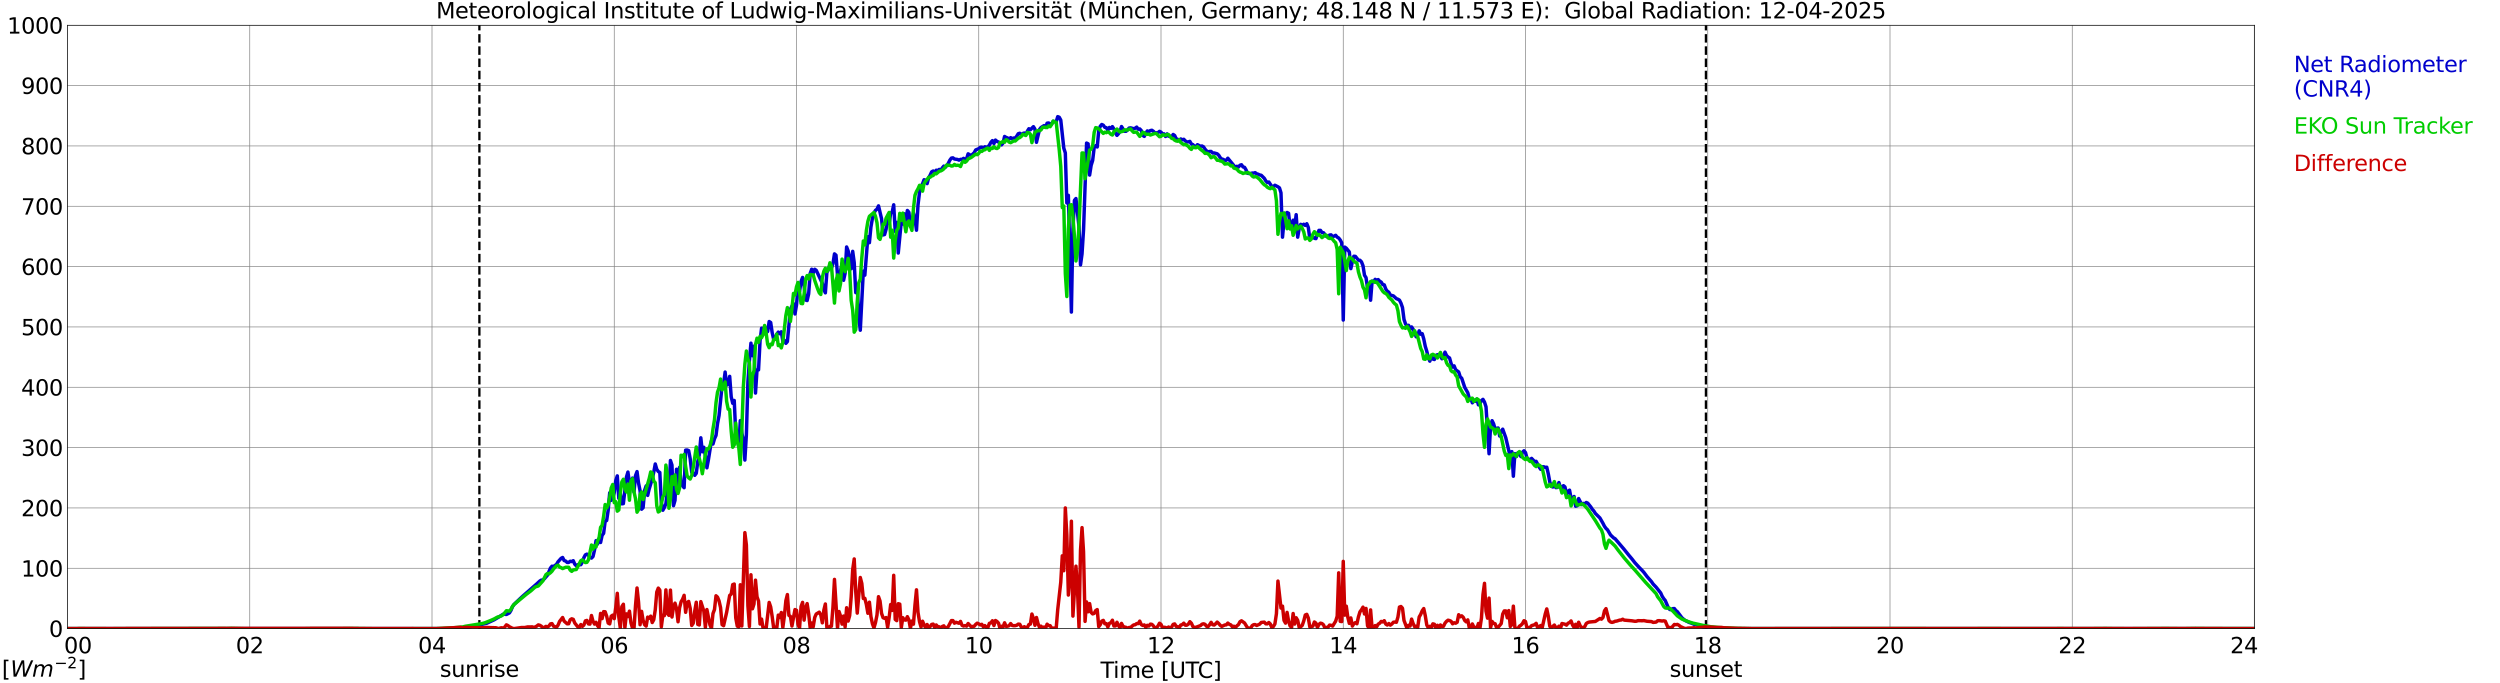 <?xml version="1.0" encoding="utf-8" standalone="no"?>
<!DOCTYPE svg PUBLIC "-//W3C//DTD SVG 1.1//EN"
  "http://www.w3.org/Graphics/SVG/1.1/DTD/svg11.dtd">
<svg xmlns:xlink="http://www.w3.org/1999/xlink" width="1085.4pt" height="296.64pt" viewBox="0 0 1085.4 296.64" xmlns="http://www.w3.org/2000/svg" version="1.1">
 <defs>
  <style type="text/css">*{stroke-linejoin: round; stroke-linecap: butt}</style>
 </defs>
 <g id="figure_1">
  <g id="patch_1">
   <path d="M 0 296.64 
L 1085.4 296.64 
L 1085.4 0 
L 0 0 
z
" style="fill: #ffffff"/>
  </g>
  <g id="axes_1">
   <g id="patch_2">
    <path d="M 29.306 272.909 
L 978.814 272.909 
L 978.814 10.976 
L 29.306 10.976 
z
" style="fill: #ffffff"/>
   </g>
   <g id="patch_3">
    <path d="M 978.814 272.909 
L 978.814 272.909 
L 978.814 10.976 
L 978.814 10.976 
z
" clip-path="url(#p60c49aad4c)" style="fill: #d3d3d3; opacity: 0.25; stroke: #d3d3d3; stroke-linejoin: miter"/>
   </g>
   <g id="matplotlib.axis_1">
    <g id="xtick_1">
     <g id="line2d_1">
      <path d="M 29.306 272.909 
L 29.306 10.976 
" clip-path="url(#p60c49aad4c)" style="fill: none; stroke: #808080; stroke-width: 0.3; stroke-linecap: square"/>
     </g>
     <g id="line2d_2"/>
     <g id="text_1">
      <!--    00 -->
      <g transform="translate(18.733 283.627) scale(0.095 -0.095)">
       <defs>
        <path id="DejaVuSans-20" transform="scale(0.016)"/>
        <path id="DejaVuSans-30" d="M 2034 4250 
Q 1547 4250 1301 3770 
Q 1056 3291 1056 2328 
Q 1056 1369 1301 889 
Q 1547 409 2034 409 
Q 2525 409 2770 889 
Q 3016 1369 3016 2328 
Q 3016 3291 2770 3770 
Q 2525 4250 2034 4250 
z
M 2034 4750 
Q 2819 4750 3233 4129 
Q 3647 3509 3647 2328 
Q 3647 1150 3233 529 
Q 2819 -91 2034 -91 
Q 1250 -91 836 529 
Q 422 1150 422 2328 
Q 422 3509 836 4129 
Q 1250 4750 2034 4750 
z
" transform="scale(0.016)"/>
       </defs>
       <use xlink:href="#DejaVuSans-20"/>
       <use xlink:href="#DejaVuSans-20" transform="translate(31.787 0)"/>
       <use xlink:href="#DejaVuSans-20" transform="translate(63.574 0)"/>
       <use xlink:href="#DejaVuSans-30" transform="translate(95.361 0)"/>
       <use xlink:href="#DejaVuSans-30" transform="translate(158.984 0)"/>
      </g>
     </g>
    </g>
    <g id="xtick_2">
     <g id="line2d_3">
      <path d="M 108.431 272.909 
L 108.431 10.976 
" clip-path="url(#p60c49aad4c)" style="fill: none; stroke: #808080; stroke-width: 0.3; stroke-linecap: square"/>
     </g>
     <g id="line2d_4"/>
     <g id="text_2">
      <!-- 02 -->
      <g transform="translate(102.387 283.627) scale(0.095 -0.095)">
       <defs>
        <path id="DejaVuSans-32" d="M 1228 531 
L 3431 531 
L 3431 0 
L 469 0 
L 469 531 
Q 828 903 1448 1529 
Q 2069 2156 2228 2338 
Q 2531 2678 2651 2914 
Q 2772 3150 2772 3378 
Q 2772 3750 2511 3984 
Q 2250 4219 1831 4219 
Q 1534 4219 1204 4116 
Q 875 4013 500 3803 
L 500 4441 
Q 881 4594 1212 4672 
Q 1544 4750 1819 4750 
Q 2544 4750 2975 4387 
Q 3406 4025 3406 3419 
Q 3406 3131 3298 2873 
Q 3191 2616 2906 2266 
Q 2828 2175 2409 1742 
Q 1991 1309 1228 531 
z
" transform="scale(0.016)"/>
       </defs>
       <use xlink:href="#DejaVuSans-30"/>
       <use xlink:href="#DejaVuSans-32" transform="translate(63.623 0)"/>
      </g>
     </g>
    </g>
    <g id="xtick_3">
     <g id="line2d_5">
      <path d="M 187.557 272.909 
L 187.557 10.976 
" clip-path="url(#p60c49aad4c)" style="fill: none; stroke: #808080; stroke-width: 0.3; stroke-linecap: square"/>
     </g>
     <g id="line2d_6"/>
     <g id="text_3">
      <!-- 04 -->
      <g transform="translate(181.513 283.627) scale(0.095 -0.095)">
       <defs>
        <path id="DejaVuSans-34" d="M 2419 4116 
L 825 1625 
L 2419 1625 
L 2419 4116 
z
M 2253 4666 
L 3047 4666 
L 3047 1625 
L 3713 1625 
L 3713 1100 
L 3047 1100 
L 3047 0 
L 2419 0 
L 2419 1100 
L 313 1100 
L 313 1709 
L 2253 4666 
z
" transform="scale(0.016)"/>
       </defs>
       <use xlink:href="#DejaVuSans-30"/>
       <use xlink:href="#DejaVuSans-34" transform="translate(63.623 0)"/>
      </g>
     </g>
    </g>
    <g id="xtick_4">
     <g id="line2d_7">
      <path d="M 266.683 272.909 
L 266.683 10.976 
" clip-path="url(#p60c49aad4c)" style="fill: none; stroke: #808080; stroke-width: 0.3; stroke-linecap: square"/>
     </g>
     <g id="line2d_8"/>
     <g id="text_4">
      <!-- 06 -->
      <g transform="translate(260.638 283.627) scale(0.095 -0.095)">
       <defs>
        <path id="DejaVuSans-36" d="M 2113 2584 
Q 1688 2584 1439 2293 
Q 1191 2003 1191 1497 
Q 1191 994 1439 701 
Q 1688 409 2113 409 
Q 2538 409 2786 701 
Q 3034 994 3034 1497 
Q 3034 2003 2786 2293 
Q 2538 2584 2113 2584 
z
M 3366 4563 
L 3366 3988 
Q 3128 4100 2886 4159 
Q 2644 4219 2406 4219 
Q 1781 4219 1451 3797 
Q 1122 3375 1075 2522 
Q 1259 2794 1537 2939 
Q 1816 3084 2150 3084 
Q 2853 3084 3261 2657 
Q 3669 2231 3669 1497 
Q 3669 778 3244 343 
Q 2819 -91 2113 -91 
Q 1303 -91 875 529 
Q 447 1150 447 2328 
Q 447 3434 972 4092 
Q 1497 4750 2381 4750 
Q 2619 4750 2861 4703 
Q 3103 4656 3366 4563 
z
" transform="scale(0.016)"/>
       </defs>
       <use xlink:href="#DejaVuSans-30"/>
       <use xlink:href="#DejaVuSans-36" transform="translate(63.623 0)"/>
      </g>
     </g>
    </g>
    <g id="xtick_5">
     <g id="line2d_9">
      <path d="M 345.808 272.909 
L 345.808 10.976 
" clip-path="url(#p60c49aad4c)" style="fill: none; stroke: #808080; stroke-width: 0.3; stroke-linecap: square"/>
     </g>
     <g id="line2d_10"/>
     <g id="text_5">
      <!-- 08 -->
      <g transform="translate(339.764 283.627) scale(0.095 -0.095)">
       <defs>
        <path id="DejaVuSans-38" d="M 2034 2216 
Q 1584 2216 1326 1975 
Q 1069 1734 1069 1313 
Q 1069 891 1326 650 
Q 1584 409 2034 409 
Q 2484 409 2743 651 
Q 3003 894 3003 1313 
Q 3003 1734 2745 1975 
Q 2488 2216 2034 2216 
z
M 1403 2484 
Q 997 2584 770 2862 
Q 544 3141 544 3541 
Q 544 4100 942 4425 
Q 1341 4750 2034 4750 
Q 2731 4750 3128 4425 
Q 3525 4100 3525 3541 
Q 3525 3141 3298 2862 
Q 3072 2584 2669 2484 
Q 3125 2378 3379 2068 
Q 3634 1759 3634 1313 
Q 3634 634 3220 271 
Q 2806 -91 2034 -91 
Q 1263 -91 848 271 
Q 434 634 434 1313 
Q 434 1759 690 2068 
Q 947 2378 1403 2484 
z
M 1172 3481 
Q 1172 3119 1398 2916 
Q 1625 2713 2034 2713 
Q 2441 2713 2670 2916 
Q 2900 3119 2900 3481 
Q 2900 3844 2670 4047 
Q 2441 4250 2034 4250 
Q 1625 4250 1398 4047 
Q 1172 3844 1172 3481 
z
" transform="scale(0.016)"/>
       </defs>
       <use xlink:href="#DejaVuSans-30"/>
       <use xlink:href="#DejaVuSans-38" transform="translate(63.623 0)"/>
      </g>
     </g>
    </g>
    <g id="xtick_6">
     <g id="line2d_11">
      <path d="M 424.934 272.909 
L 424.934 10.976 
" clip-path="url(#p60c49aad4c)" style="fill: none; stroke: #808080; stroke-width: 0.3; stroke-linecap: square"/>
     </g>
     <g id="line2d_12"/>
     <g id="text_6">
      <!-- 10 -->
      <g transform="translate(418.89 283.627) scale(0.095 -0.095)">
       <defs>
        <path id="DejaVuSans-31" d="M 794 531 
L 1825 531 
L 1825 4091 
L 703 3866 
L 703 4441 
L 1819 4666 
L 2450 4666 
L 2450 531 
L 3481 531 
L 3481 0 
L 794 0 
L 794 531 
z
" transform="scale(0.016)"/>
       </defs>
       <use xlink:href="#DejaVuSans-31"/>
       <use xlink:href="#DejaVuSans-30" transform="translate(63.623 0)"/>
      </g>
     </g>
    </g>
    <g id="xtick_7">
     <g id="line2d_13">
      <path d="M 504.06 272.909 
L 504.06 10.976 
" clip-path="url(#p60c49aad4c)" style="fill: none; stroke: #808080; stroke-width: 0.3; stroke-linecap: square"/>
     </g>
     <g id="line2d_14"/>
     <g id="text_7">
      <!-- 12 -->
      <g transform="translate(498.015 283.627) scale(0.095 -0.095)">
       <use xlink:href="#DejaVuSans-31"/>
       <use xlink:href="#DejaVuSans-32" transform="translate(63.623 0)"/>
      </g>
     </g>
    </g>
    <g id="xtick_8">
     <g id="line2d_15">
      <path d="M 583.185 272.909 
L 583.185 10.976 
" clip-path="url(#p60c49aad4c)" style="fill: none; stroke: #808080; stroke-width: 0.3; stroke-linecap: square"/>
     </g>
     <g id="line2d_16"/>
     <g id="text_8">
      <!-- 14 -->
      <g transform="translate(577.141 283.627) scale(0.095 -0.095)">
       <use xlink:href="#DejaVuSans-31"/>
       <use xlink:href="#DejaVuSans-34" transform="translate(63.623 0)"/>
      </g>
     </g>
    </g>
    <g id="xtick_9">
     <g id="line2d_17">
      <path d="M 662.311 272.909 
L 662.311 10.976 
" clip-path="url(#p60c49aad4c)" style="fill: none; stroke: #808080; stroke-width: 0.3; stroke-linecap: square"/>
     </g>
     <g id="line2d_18"/>
     <g id="text_9">
      <!-- 16 -->
      <g transform="translate(656.267 283.627) scale(0.095 -0.095)">
       <use xlink:href="#DejaVuSans-31"/>
       <use xlink:href="#DejaVuSans-36" transform="translate(63.623 0)"/>
      </g>
     </g>
    </g>
    <g id="xtick_10">
     <g id="line2d_19">
      <path d="M 741.437 272.909 
L 741.437 10.976 
" clip-path="url(#p60c49aad4c)" style="fill: none; stroke: #808080; stroke-width: 0.3; stroke-linecap: square"/>
     </g>
     <g id="line2d_20"/>
     <g id="text_10">
      <!-- 18 -->
      <g transform="translate(735.392 283.627) scale(0.095 -0.095)">
       <use xlink:href="#DejaVuSans-31"/>
       <use xlink:href="#DejaVuSans-38" transform="translate(63.623 0)"/>
      </g>
     </g>
    </g>
    <g id="xtick_11">
     <g id="line2d_21">
      <path d="M 820.562 272.909 
L 820.562 10.976 
" clip-path="url(#p60c49aad4c)" style="fill: none; stroke: #808080; stroke-width: 0.3; stroke-linecap: square"/>
     </g>
     <g id="line2d_22"/>
     <g id="text_11">
      <!-- 20 -->
      <g transform="translate(814.518 283.627) scale(0.095 -0.095)">
       <use xlink:href="#DejaVuSans-32"/>
       <use xlink:href="#DejaVuSans-30" transform="translate(63.623 0)"/>
      </g>
     </g>
    </g>
    <g id="xtick_12">
     <g id="line2d_23">
      <path d="M 899.688 272.909 
L 899.688 10.976 
" clip-path="url(#p60c49aad4c)" style="fill: none; stroke: #808080; stroke-width: 0.3; stroke-linecap: square"/>
     </g>
     <g id="line2d_24"/>
     <g id="text_12">
      <!-- 22 -->
      <g transform="translate(893.644 283.627) scale(0.095 -0.095)">
       <use xlink:href="#DejaVuSans-32"/>
       <use xlink:href="#DejaVuSans-32" transform="translate(63.623 0)"/>
      </g>
     </g>
    </g>
    <g id="xtick_13">
     <g id="line2d_25">
      <path d="M 978.814 272.909 
L 978.814 10.976 
" clip-path="url(#p60c49aad4c)" style="fill: none; stroke: #808080; stroke-width: 0.3; stroke-linecap: square"/>
     </g>
     <g id="line2d_26"/>
     <g id="text_13">
      <!-- 24    -->
      <g transform="translate(968.241 283.627) scale(0.095 -0.095)">
       <use xlink:href="#DejaVuSans-32"/>
       <use xlink:href="#DejaVuSans-34" transform="translate(63.623 0)"/>
       <use xlink:href="#DejaVuSans-20" transform="translate(127.246 0)"/>
       <use xlink:href="#DejaVuSans-20" transform="translate(159.033 0)"/>
       <use xlink:href="#DejaVuSans-20" transform="translate(190.82 0)"/>
      </g>
     </g>
    </g>
    <g id="text_14">
     <!-- Time [UTC] -->
     <g transform="translate(477.806 294.322) scale(0.095 -0.095)">
      <defs>
       <path id="DejaVuSans-54" d="M -19 4666 
L 3928 4666 
L 3928 4134 
L 2272 4134 
L 2272 0 
L 1638 0 
L 1638 4134 
L -19 4134 
L -19 4666 
z
" transform="scale(0.016)"/>
       <path id="DejaVuSans-69" d="M 603 3500 
L 1178 3500 
L 1178 0 
L 603 0 
L 603 3500 
z
M 603 4863 
L 1178 4863 
L 1178 4134 
L 603 4134 
L 603 4863 
z
" transform="scale(0.016)"/>
       <path id="DejaVuSans-6d" d="M 3328 2828 
Q 3544 3216 3844 3400 
Q 4144 3584 4550 3584 
Q 5097 3584 5394 3201 
Q 5691 2819 5691 2113 
L 5691 0 
L 5113 0 
L 5113 2094 
Q 5113 2597 4934 2840 
Q 4756 3084 4391 3084 
Q 3944 3084 3684 2787 
Q 3425 2491 3425 1978 
L 3425 0 
L 2847 0 
L 2847 2094 
Q 2847 2600 2669 2842 
Q 2491 3084 2119 3084 
Q 1678 3084 1418 2786 
Q 1159 2488 1159 1978 
L 1159 0 
L 581 0 
L 581 3500 
L 1159 3500 
L 1159 2956 
Q 1356 3278 1631 3431 
Q 1906 3584 2284 3584 
Q 2666 3584 2933 3390 
Q 3200 3197 3328 2828 
z
" transform="scale(0.016)"/>
       <path id="DejaVuSans-65" d="M 3597 1894 
L 3597 1613 
L 953 1613 
Q 991 1019 1311 708 
Q 1631 397 2203 397 
Q 2534 397 2845 478 
Q 3156 559 3463 722 
L 3463 178 
Q 3153 47 2828 -22 
Q 2503 -91 2169 -91 
Q 1331 -91 842 396 
Q 353 884 353 1716 
Q 353 2575 817 3079 
Q 1281 3584 2069 3584 
Q 2775 3584 3186 3129 
Q 3597 2675 3597 1894 
z
M 3022 2063 
Q 3016 2534 2758 2815 
Q 2500 3097 2075 3097 
Q 1594 3097 1305 2825 
Q 1016 2553 972 2059 
L 3022 2063 
z
" transform="scale(0.016)"/>
       <path id="DejaVuSans-5b" d="M 550 4863 
L 1875 4863 
L 1875 4416 
L 1125 4416 
L 1125 -397 
L 1875 -397 
L 1875 -844 
L 550 -844 
L 550 4863 
z
" transform="scale(0.016)"/>
       <path id="DejaVuSans-55" d="M 556 4666 
L 1191 4666 
L 1191 1831 
Q 1191 1081 1462 751 
Q 1734 422 2344 422 
Q 2950 422 3222 751 
Q 3494 1081 3494 1831 
L 3494 4666 
L 4128 4666 
L 4128 1753 
Q 4128 841 3676 375 
Q 3225 -91 2344 -91 
Q 1459 -91 1007 375 
Q 556 841 556 1753 
L 556 4666 
z
" transform="scale(0.016)"/>
       <path id="DejaVuSans-43" d="M 4122 4306 
L 4122 3641 
Q 3803 3938 3442 4084 
Q 3081 4231 2675 4231 
Q 1875 4231 1450 3742 
Q 1025 3253 1025 2328 
Q 1025 1406 1450 917 
Q 1875 428 2675 428 
Q 3081 428 3442 575 
Q 3803 722 4122 1019 
L 4122 359 
Q 3791 134 3420 21 
Q 3050 -91 2638 -91 
Q 1578 -91 968 557 
Q 359 1206 359 2328 
Q 359 3453 968 4101 
Q 1578 4750 2638 4750 
Q 3056 4750 3426 4639 
Q 3797 4528 4122 4306 
z
" transform="scale(0.016)"/>
       <path id="DejaVuSans-5d" d="M 1947 4863 
L 1947 -844 
L 622 -844 
L 622 -397 
L 1369 -397 
L 1369 4416 
L 622 4416 
L 622 4863 
L 1947 4863 
z
" transform="scale(0.016)"/>
      </defs>
      <use xlink:href="#DejaVuSans-54"/>
      <use xlink:href="#DejaVuSans-69" transform="translate(57.959 0)"/>
      <use xlink:href="#DejaVuSans-6d" transform="translate(85.742 0)"/>
      <use xlink:href="#DejaVuSans-65" transform="translate(183.154 0)"/>
      <use xlink:href="#DejaVuSans-20" transform="translate(244.678 0)"/>
      <use xlink:href="#DejaVuSans-5b" transform="translate(276.465 0)"/>
      <use xlink:href="#DejaVuSans-55" transform="translate(315.479 0)"/>
      <use xlink:href="#DejaVuSans-54" transform="translate(388.672 0)"/>
      <use xlink:href="#DejaVuSans-43" transform="translate(443.881 0)"/>
      <use xlink:href="#DejaVuSans-5d" transform="translate(513.705 0)"/>
     </g>
    </g>
   </g>
   <g id="matplotlib.axis_2">
    <g id="ytick_1">
     <g id="line2d_27">
      <path d="M 29.306 272.909 
L 978.814 272.909 
" clip-path="url(#p60c49aad4c)" style="fill: none; stroke: #808080; stroke-width: 0.3; stroke-linecap: square"/>
     </g>
     <g id="line2d_28"/>
     <g id="text_15">
      <!-- 0 -->
      <g transform="translate(21.261 276.518) scale(0.095 -0.095)">
       <use xlink:href="#DejaVuSans-30"/>
      </g>
     </g>
    </g>
    <g id="ytick_2">
     <g id="line2d_29">
      <path d="M 29.306 246.715 
L 978.814 246.715 
" clip-path="url(#p60c49aad4c)" style="fill: none; stroke: #808080; stroke-width: 0.3; stroke-linecap: square"/>
     </g>
     <g id="line2d_30"/>
     <g id="text_16">
      <!-- 100 -->
      <g transform="translate(9.173 250.325) scale(0.095 -0.095)">
       <use xlink:href="#DejaVuSans-31"/>
       <use xlink:href="#DejaVuSans-30" transform="translate(63.623 0)"/>
       <use xlink:href="#DejaVuSans-30" transform="translate(127.246 0)"/>
      </g>
     </g>
    </g>
    <g id="ytick_3">
     <g id="line2d_31">
      <path d="M 29.306 220.522 
L 978.814 220.522 
" clip-path="url(#p60c49aad4c)" style="fill: none; stroke: #808080; stroke-width: 0.3; stroke-linecap: square"/>
     </g>
     <g id="line2d_32"/>
     <g id="text_17">
      <!-- 200 -->
      <g transform="translate(9.173 224.131) scale(0.095 -0.095)">
       <use xlink:href="#DejaVuSans-32"/>
       <use xlink:href="#DejaVuSans-30" transform="translate(63.623 0)"/>
       <use xlink:href="#DejaVuSans-30" transform="translate(127.246 0)"/>
      </g>
     </g>
    </g>
    <g id="ytick_4">
     <g id="line2d_33">
      <path d="M 29.306 194.329 
L 978.814 194.329 
" clip-path="url(#p60c49aad4c)" style="fill: none; stroke: #808080; stroke-width: 0.3; stroke-linecap: square"/>
     </g>
     <g id="line2d_34"/>
     <g id="text_18">
      <!-- 300 -->
      <g transform="translate(9.173 197.938) scale(0.095 -0.095)">
       <defs>
        <path id="DejaVuSans-33" d="M 2597 2516 
Q 3050 2419 3304 2112 
Q 3559 1806 3559 1356 
Q 3559 666 3084 287 
Q 2609 -91 1734 -91 
Q 1441 -91 1130 -33 
Q 819 25 488 141 
L 488 750 
Q 750 597 1062 519 
Q 1375 441 1716 441 
Q 2309 441 2620 675 
Q 2931 909 2931 1356 
Q 2931 1769 2642 2001 
Q 2353 2234 1838 2234 
L 1294 2234 
L 1294 2753 
L 1863 2753 
Q 2328 2753 2575 2939 
Q 2822 3125 2822 3475 
Q 2822 3834 2567 4026 
Q 2313 4219 1838 4219 
Q 1578 4219 1281 4162 
Q 984 4106 628 3988 
L 628 4550 
Q 988 4650 1302 4700 
Q 1616 4750 1894 4750 
Q 2613 4750 3031 4423 
Q 3450 4097 3450 3541 
Q 3450 3153 3228 2886 
Q 3006 2619 2597 2516 
z
" transform="scale(0.016)"/>
       </defs>
       <use xlink:href="#DejaVuSans-33"/>
       <use xlink:href="#DejaVuSans-30" transform="translate(63.623 0)"/>
       <use xlink:href="#DejaVuSans-30" transform="translate(127.246 0)"/>
      </g>
     </g>
    </g>
    <g id="ytick_5">
     <g id="line2d_35">
      <path d="M 29.306 168.136 
L 978.814 168.136 
" clip-path="url(#p60c49aad4c)" style="fill: none; stroke: #808080; stroke-width: 0.3; stroke-linecap: square"/>
     </g>
     <g id="line2d_36"/>
     <g id="text_19">
      <!-- 400 -->
      <g transform="translate(9.173 171.745) scale(0.095 -0.095)">
       <use xlink:href="#DejaVuSans-34"/>
       <use xlink:href="#DejaVuSans-30" transform="translate(63.623 0)"/>
       <use xlink:href="#DejaVuSans-30" transform="translate(127.246 0)"/>
      </g>
     </g>
    </g>
    <g id="ytick_6">
     <g id="line2d_37">
      <path d="M 29.306 141.942 
L 978.814 141.942 
" clip-path="url(#p60c49aad4c)" style="fill: none; stroke: #808080; stroke-width: 0.3; stroke-linecap: square"/>
     </g>
     <g id="line2d_38"/>
     <g id="text_20">
      <!-- 500 -->
      <g transform="translate(9.173 145.551) scale(0.095 -0.095)">
       <defs>
        <path id="DejaVuSans-35" d="M 691 4666 
L 3169 4666 
L 3169 4134 
L 1269 4134 
L 1269 2991 
Q 1406 3038 1543 3061 
Q 1681 3084 1819 3084 
Q 2600 3084 3056 2656 
Q 3513 2228 3513 1497 
Q 3513 744 3044 326 
Q 2575 -91 1722 -91 
Q 1428 -91 1123 -41 
Q 819 9 494 109 
L 494 744 
Q 775 591 1075 516 
Q 1375 441 1709 441 
Q 2250 441 2565 725 
Q 2881 1009 2881 1497 
Q 2881 1984 2565 2268 
Q 2250 2553 1709 2553 
Q 1456 2553 1204 2497 
Q 953 2441 691 2322 
L 691 4666 
z
" transform="scale(0.016)"/>
       </defs>
       <use xlink:href="#DejaVuSans-35"/>
       <use xlink:href="#DejaVuSans-30" transform="translate(63.623 0)"/>
       <use xlink:href="#DejaVuSans-30" transform="translate(127.246 0)"/>
      </g>
     </g>
    </g>
    <g id="ytick_7">
     <g id="line2d_39">
      <path d="M 29.306 115.749 
L 978.814 115.749 
" clip-path="url(#p60c49aad4c)" style="fill: none; stroke: #808080; stroke-width: 0.3; stroke-linecap: square"/>
     </g>
     <g id="line2d_40"/>
     <g id="text_21">
      <!-- 600 -->
      <g transform="translate(9.173 119.358) scale(0.095 -0.095)">
       <use xlink:href="#DejaVuSans-36"/>
       <use xlink:href="#DejaVuSans-30" transform="translate(63.623 0)"/>
       <use xlink:href="#DejaVuSans-30" transform="translate(127.246 0)"/>
      </g>
     </g>
    </g>
    <g id="ytick_8">
     <g id="line2d_41">
      <path d="M 29.306 89.556 
L 978.814 89.556 
" clip-path="url(#p60c49aad4c)" style="fill: none; stroke: #808080; stroke-width: 0.3; stroke-linecap: square"/>
     </g>
     <g id="line2d_42"/>
     <g id="text_22">
      <!-- 700 -->
      <g transform="translate(9.173 93.165) scale(0.095 -0.095)">
       <defs>
        <path id="DejaVuSans-37" d="M 525 4666 
L 3525 4666 
L 3525 4397 
L 1831 0 
L 1172 0 
L 2766 4134 
L 525 4134 
L 525 4666 
z
" transform="scale(0.016)"/>
       </defs>
       <use xlink:href="#DejaVuSans-37"/>
       <use xlink:href="#DejaVuSans-30" transform="translate(63.623 0)"/>
       <use xlink:href="#DejaVuSans-30" transform="translate(127.246 0)"/>
      </g>
     </g>
    </g>
    <g id="ytick_9">
     <g id="line2d_43">
      <path d="M 29.306 63.362 
L 978.814 63.362 
" clip-path="url(#p60c49aad4c)" style="fill: none; stroke: #808080; stroke-width: 0.3; stroke-linecap: square"/>
     </g>
     <g id="line2d_44"/>
     <g id="text_23">
      <!-- 800 -->
      <g transform="translate(9.173 66.972) scale(0.095 -0.095)">
       <use xlink:href="#DejaVuSans-38"/>
       <use xlink:href="#DejaVuSans-30" transform="translate(63.623 0)"/>
       <use xlink:href="#DejaVuSans-30" transform="translate(127.246 0)"/>
      </g>
     </g>
    </g>
    <g id="ytick_10">
     <g id="line2d_45">
      <path d="M 29.306 37.169 
L 978.814 37.169 
" clip-path="url(#p60c49aad4c)" style="fill: none; stroke: #808080; stroke-width: 0.3; stroke-linecap: square"/>
     </g>
     <g id="line2d_46"/>
     <g id="text_24">
      <!-- 900 -->
      <g transform="translate(9.173 40.778) scale(0.095 -0.095)">
       <defs>
        <path id="DejaVuSans-39" d="M 703 97 
L 703 672 
Q 941 559 1184 500 
Q 1428 441 1663 441 
Q 2288 441 2617 861 
Q 2947 1281 2994 2138 
Q 2813 1869 2534 1725 
Q 2256 1581 1919 1581 
Q 1219 1581 811 2004 
Q 403 2428 403 3163 
Q 403 3881 828 4315 
Q 1253 4750 1959 4750 
Q 2769 4750 3195 4129 
Q 3622 3509 3622 2328 
Q 3622 1225 3098 567 
Q 2575 -91 1691 -91 
Q 1453 -91 1209 -44 
Q 966 3 703 97 
z
M 1959 2075 
Q 2384 2075 2632 2365 
Q 2881 2656 2881 3163 
Q 2881 3666 2632 3958 
Q 2384 4250 1959 4250 
Q 1534 4250 1286 3958 
Q 1038 3666 1038 3163 
Q 1038 2656 1286 2365 
Q 1534 2075 1959 2075 
z
" transform="scale(0.016)"/>
       </defs>
       <use xlink:href="#DejaVuSans-39"/>
       <use xlink:href="#DejaVuSans-30" transform="translate(63.623 0)"/>
       <use xlink:href="#DejaVuSans-30" transform="translate(127.246 0)"/>
      </g>
     </g>
    </g>
    <g id="ytick_11">
     <g id="line2d_47">
      <path d="M 29.306 10.976 
L 978.814 10.976 
" clip-path="url(#p60c49aad4c)" style="fill: none; stroke: #808080; stroke-width: 0.3; stroke-linecap: square"/>
     </g>
     <g id="line2d_48"/>
     <g id="text_25">
      <!-- 1000 -->
      <g transform="translate(3.128 14.585) scale(0.095 -0.095)">
       <use xlink:href="#DejaVuSans-31"/>
       <use xlink:href="#DejaVuSans-30" transform="translate(63.623 0)"/>
       <use xlink:href="#DejaVuSans-30" transform="translate(127.246 0)"/>
       <use xlink:href="#DejaVuSans-30" transform="translate(190.869 0)"/>
      </g>
     </g>
    </g>
   </g>
   <g id="line2d_49">
    <path d="M 208.13 272.909 
L 208.13 10.976 
" clip-path="url(#p60c49aad4c)" style="fill: none; stroke-dasharray: 3.7,1.6; stroke-dashoffset: 0; stroke: #000000"/>
   </g>
   <g id="line2d_50">
    <path d="M 740.645 272.909 
L 740.645 10.976 
" clip-path="url(#p60c49aad4c)" style="fill: none; stroke-dasharray: 3.7,1.6; stroke-dashoffset: 0; stroke: #000000"/>
   </g>
   <g id="line2d_51">
    <path d="M 29.306 272.909 
L 200.085 272.909 
L 200.745 272.529 
L 202.723 272.348 
L 206.679 271.599 
L 210.635 270.766 
L 211.295 270.606 
L 214.592 269.066 
L 218.548 266.636 
L 219.867 266.777 
L 221.186 266.088 
L 221.845 264.993 
L 222.504 263.393 
L 223.164 262.442 
L 225.801 259.909 
L 227.12 258.694 
L 233.054 253.486 
L 234.373 252.253 
L 235.033 251.847 
L 235.692 251.868 
L 236.351 251.26 
L 237.67 249.741 
L 238.989 246.621 
L 239.648 245.83 
L 240.308 245.972 
L 241.626 245.021 
L 242.286 243.887 
L 243.604 242.407 
L 244.264 242.043 
L 244.923 243.358 
L 245.583 243.583 
L 246.242 244.19 
L 246.901 244.19 
L 247.561 243.682 
L 248.22 243.805 
L 248.88 243.439 
L 249.539 244.94 
L 250.198 245.628 
L 250.858 245.141 
L 252.176 245.162 
L 252.836 244.028 
L 253.495 242.124 
L 254.155 240.887 
L 254.814 240.584 
L 255.473 241.029 
L 256.133 241.919 
L 256.792 242.305 
L 257.451 241.637 
L 258.111 238.821 
L 258.77 234.729 
L 259.43 236.188 
L 260.089 233.878 
L 260.748 235.518 
L 261.408 232.419 
L 262.067 231.55 
L 262.726 226.363 
L 263.386 225.978 
L 264.045 221.52 
L 264.705 213.963 
L 265.364 217.227 
L 266.023 216.171 
L 266.683 213.924 
L 267.342 208.636 
L 268.002 206.611 
L 268.661 216.376 
L 269.32 214.168 
L 269.98 218.746 
L 270.639 218.644 
L 271.958 207.198 
L 272.617 204.95 
L 273.277 209.61 
L 273.936 211.292 
L 274.595 207.564 
L 275.255 213.599 
L 275.914 206.509 
L 276.573 204.749 
L 277.233 209.751 
L 277.892 213.034 
L 278.552 221.075 
L 279.211 220.428 
L 279.87 212.892 
L 280.53 210.967 
L 281.189 215.079 
L 281.849 212.303 
L 283.167 207.968 
L 283.827 205.031 
L 284.486 201.446 
L 285.145 203.756 
L 285.805 204.707 
L 286.464 205.131 
L 287.124 218.199 
L 287.783 221.52 
L 288.442 220.347 
L 289.102 218.725 
L 289.761 212.688 
L 290.42 214.917 
L 291.08 199.926 
L 291.739 201.912 
L 292.399 219.556 
L 293.058 217.245 
L 293.717 203.735 
L 294.377 211.271 
L 295.036 202.923 
L 295.696 209.243 
L 296.355 210.967 
L 297.014 211.737 
L 297.674 195.429 
L 298.333 195.369 
L 298.992 195.652 
L 299.652 199.156 
L 300.311 205.071 
L 300.971 205.293 
L 301.63 206.367 
L 302.289 205.498 
L 302.949 200.372 
L 303.608 197.435 
L 304.267 190.08 
L 304.927 196.139 
L 305.586 194.193 
L 306.246 197.779 
L 306.905 203.106 
L 307.564 199.581 
L 308.883 191.296 
L 309.543 192.776 
L 310.202 190.507 
L 310.861 189.048 
L 311.521 183.883 
L 312.18 180.418 
L 313.499 167.533 
L 314.158 166.663 
L 314.818 161.537 
L 315.477 167.211 
L 316.136 166.724 
L 316.796 163.402 
L 317.455 172.235 
L 318.114 175.09 
L 318.774 173.875 
L 319.433 188.359 
L 320.093 190.588 
L 320.752 193.585 
L 321.411 182.626 
L 322.071 188.095 
L 322.73 190.971 
L 323.39 199.743 
L 324.049 188.723 
L 324.708 165.833 
L 325.368 156.595 
L 326.027 148.999 
L 326.686 154.426 
L 327.346 150.314 
L 328.005 170.653 
L 328.665 160.647 
L 329.324 160.587 
L 329.983 148.024 
L 330.643 142.495 
L 331.302 145.109 
L 331.961 141.686 
L 332.621 144.459 
L 333.28 143.912 
L 333.94 139.598 
L 334.599 140.025 
L 335.258 144.501 
L 335.918 147.438 
L 336.577 146.73 
L 337.236 145.169 
L 337.896 144.197 
L 338.555 144.886 
L 339.215 144.056 
L 339.874 148.106 
L 340.533 147.741 
L 341.193 149.059 
L 341.852 148.31 
L 343.171 134.249 
L 343.83 132.892 
L 344.49 131.86 
L 345.149 136.316 
L 345.808 132.447 
L 346.468 124.466 
L 347.127 126.554 
L 347.787 122.216 
L 348.446 120.456 
L 349.105 124.081 
L 349.765 130.26 
L 350.424 130.483 
L 351.083 127.586 
L 351.743 118.753 
L 352.402 116.888 
L 353.062 118.531 
L 353.721 116.909 
L 354.38 117.355 
L 357.018 122.986 
L 357.677 125.763 
L 358.337 127.14 
L 358.996 118.308 
L 359.655 117.032 
L 360.315 115.065 
L 360.974 116.404 
L 361.634 114.52 
L 362.293 110.225 
L 362.952 110.791 
L 363.612 119.523 
L 364.271 118.916 
L 364.93 117.658 
L 365.59 114.439 
L 366.249 121.69 
L 366.909 118.651 
L 367.568 107.226 
L 368.227 108.928 
L 368.887 111.967 
L 369.546 116.687 
L 370.206 109.13 
L 370.865 113.973 
L 371.524 127.038 
L 372.184 124.264 
L 372.843 137.856 
L 373.502 143.367 
L 374.821 117.7 
L 375.481 119.463 
L 376.799 102.749 
L 377.459 105.363 
L 378.118 98.577 
L 378.777 94.726 
L 379.437 92.56 
L 380.096 91.324 
L 380.756 90.818 
L 381.415 89.38 
L 382.734 94.951 
L 383.393 102 
L 384.053 101.817 
L 384.712 99.509 
L 385.371 93.917 
L 386.031 97.036 
L 386.69 92.539 
L 387.349 92.073 
L 388.009 88.914 
L 388.668 100.481 
L 389.328 96.552 
L 389.987 109.861 
L 391.306 96.146 
L 391.965 97.259 
L 392.624 92.822 
L 393.284 96.955 
L 393.943 91.384 
L 394.603 92.136 
L 395.262 98.273 
L 395.921 96.754 
L 396.581 92.5 
L 397.24 94.97 
L 397.899 99.954 
L 398.559 89.013 
L 399.218 83.463 
L 399.878 81.237 
L 400.537 79.799 
L 401.196 78.036 
L 401.856 78.277 
L 402.515 79.717 
L 403.175 77.205 
L 403.834 76.05 
L 404.493 74.591 
L 405.153 74.246 
L 405.812 74.916 
L 406.471 73.902 
L 407.131 74.044 
L 407.79 73.557 
L 408.45 73.942 
L 409.109 72.91 
L 409.768 72.119 
L 410.428 72.606 
L 411.087 71.878 
L 411.746 70.822 
L 412.406 69.507 
L 413.065 68.635 
L 413.725 68.533 
L 414.384 69.041 
L 415.703 69.222 
L 416.362 69.526 
L 417.022 69.182 
L 417.681 69.203 
L 418.34 68.758 
L 419 69.162 
L 419.659 68.879 
L 420.318 66.791 
L 421.637 67.561 
L 422.956 66.325 
L 423.615 65.091 
L 424.934 64.544 
L 425.593 63.975 
L 426.253 63.894 
L 426.912 64.402 
L 427.572 63.734 
L 428.231 63.894 
L 428.89 63.794 
L 429.55 63.003 
L 430.209 61.788 
L 430.869 61.06 
L 431.528 62.336 
L 432.187 60.816 
L 432.847 61.382 
L 434.165 61.971 
L 434.825 62.901 
L 435.484 62.092 
L 436.144 59.255 
L 436.803 59.661 
L 437.462 59.905 
L 438.122 60.431 
L 438.781 59.763 
L 439.44 60.188 
L 440.1 59.926 
L 440.759 59.944 
L 441.419 59.135 
L 442.078 58.061 
L 442.737 57.859 
L 443.397 58.527 
L 444.056 57.959 
L 444.716 57.757 
L 445.375 58.425 
L 446.034 56.966 
L 446.694 55.892 
L 447.353 56.319 
L 448.672 55.001 
L 449.331 56.075 
L 449.991 61.788 
L 451.309 56.217 
L 451.969 55.365 
L 453.287 54.535 
L 453.947 55.347 
L 454.606 53.482 
L 455.266 53.38 
L 455.925 53.747 
L 456.584 53.846 
L 457.244 52.712 
L 458.563 52.854 
L 459.222 50.645 
L 459.881 50.91 
L 460.541 52.125 
L 461.859 64.321 
L 462.519 66.388 
L 463.178 88.102 
L 463.838 84.802 
L 465.156 135.486 
L 465.816 99.527 
L 466.475 86.989 
L 467.134 86.198 
L 468.453 98.414 
L 469.113 115.005 
L 469.772 110.246 
L 470.431 99.792 
L 471.75 62.113 
L 472.409 62.438 
L 473.069 76.008 
L 473.728 71.797 
L 474.388 69.649 
L 475.047 64.056 
L 475.706 63.226 
L 476.366 63.813 
L 477.025 56.785 
L 477.685 54.821 
L 478.344 54.051 
L 479.003 54.354 
L 479.663 55.284 
L 480.322 55.428 
L 480.981 56.563 
L 481.641 55.326 
L 482.3 55.751 
L 482.96 54.98 
L 483.619 56.036 
L 484.278 57.736 
L 484.938 58.771 
L 485.597 58.061 
L 486.256 57.008 
L 486.916 54.941 
L 488.235 57.008 
L 488.894 56.987 
L 489.553 56.379 
L 490.213 55.609 
L 490.872 55.51 
L 492.191 55.874 
L 492.85 55.669 
L 493.51 55.185 
L 494.169 56.117 
L 494.828 55.973 
L 495.488 56.662 
L 496.147 58.789 
L 496.807 59.216 
L 497.466 57.817 
L 498.125 56.845 
L 498.785 57.17 
L 499.444 56.683 
L 500.103 56.563 
L 500.763 57.008 
L 501.422 57.718 
L 502.741 57.615 
L 503.4 57.029 
L 504.06 57.372 
L 504.719 58.163 
L 505.379 58.121 
L 506.038 59.255 
L 506.697 58.142 
L 507.357 59.135 
L 508.016 59.174 
L 508.675 59.378 
L 509.335 58.386 
L 509.994 58.831 
L 510.654 60.248 
L 511.313 60.492 
L 511.972 61.078 
L 512.632 60.329 
L 513.291 60.693 
L 513.95 60.471 
L 514.61 61.18 
L 515.269 61.626 
L 515.929 61.605 
L 516.588 61.382 
L 517.247 62.537 
L 517.907 62.802 
L 518.566 63.53 
L 519.226 63.59 
L 519.885 62.82 
L 521.204 63.509 
L 521.863 63.388 
L 522.522 63.753 
L 523.182 64.766 
L 523.841 65.515 
L 524.501 65.942 
L 525.16 65.759 
L 525.819 65.759 
L 526.479 66.427 
L 527.138 66.406 
L 528.457 66.773 
L 529.116 67.38 
L 529.776 68.454 
L 530.435 69.062 
L 531.094 69.203 
L 531.754 69.67 
L 532.413 69.547 
L 533.073 68.695 
L 536.369 72.708 
L 537.029 72.2 
L 537.688 72.525 
L 538.348 71.734 
L 539.007 71.532 
L 539.666 72.464 
L 540.326 72.645 
L 540.985 73.761 
L 541.644 75.22 
L 542.304 75.341 
L 542.963 75.341 
L 543.623 75.139 
L 544.282 75.157 
L 544.941 74.955 
L 545.601 75.461 
L 546.26 75.644 
L 546.919 75.969 
L 547.579 76.09 
L 548.898 77.407 
L 549.557 78.52 
L 550.216 79.23 
L 550.876 79.029 
L 552.195 80.972 
L 552.854 81.032 
L 553.513 80.425 
L 554.832 81.095 
L 555.491 81.559 
L 556.151 83.728 
L 556.81 102.972 
L 557.47 95.963 
L 558.129 92.822 
L 558.788 92.256 
L 559.448 92.599 
L 560.107 98.294 
L 560.766 97.482 
L 561.426 95.598 
L 562.085 98.535 
L 562.745 93.207 
L 563.404 102.972 
L 564.063 99.124 
L 564.723 97.401 
L 565.382 97.767 
L 566.042 97.361 
L 566.701 97.867 
L 567.36 97.139 
L 568.02 98.76 
L 568.679 103.661 
L 569.338 102.933 
L 569.998 102.77 
L 570.657 103.459 
L 571.317 103.6 
L 572.635 100.015 
L 573.295 100.015 
L 573.954 100.968 
L 574.613 101.047 
L 575.932 102.668 
L 576.592 102.608 
L 577.251 102.039 
L 577.91 101.958 
L 578.57 102.83 
L 579.889 102.162 
L 580.548 102.951 
L 581.207 103.336 
L 581.867 104.187 
L 582.526 105.444 
L 583.185 138.951 
L 583.845 107.288 
L 584.504 107.752 
L 585.823 109.394 
L 586.482 116.626 
L 587.142 113.567 
L 587.801 111.238 
L 588.46 111.32 
L 589.779 112.959 
L 590.439 112.999 
L 591.098 113.688 
L 591.757 115.369 
L 592.417 119.523 
L 593.076 120.537 
L 593.736 125.053 
L 594.395 123.371 
L 595.054 130.341 
L 595.714 122.035 
L 596.373 122.339 
L 597.032 121.286 
L 597.692 121.671 
L 598.351 121.386 
L 599.011 122.096 
L 599.67 122.481 
L 600.329 123.555 
L 600.989 123.675 
L 601.648 125.48 
L 602.307 126.431 
L 602.967 126.876 
L 603.626 128.112 
L 604.945 128.455 
L 606.264 129.673 
L 606.923 129.914 
L 607.582 130.299 
L 608.242 131.617 
L 608.901 133.521 
L 609.561 138.686 
L 610.22 140.633 
L 610.879 141.583 
L 611.539 141.24 
L 612.198 142.922 
L 612.858 141.947 
L 613.517 142.94 
L 614.176 144.42 
L 614.836 146.222 
L 615.495 145.656 
L 616.154 143.629 
L 616.814 145.109 
L 617.473 144.886 
L 618.133 147.155 
L 618.792 150.356 
L 619.451 152.503 
L 620.111 155.298 
L 620.77 156.796 
L 621.429 154.549 
L 622.089 155.885 
L 622.748 156.089 
L 623.408 154.345 
L 624.067 154.002 
L 624.726 153.962 
L 625.386 154.588 
L 626.045 155.764 
L 626.705 154.57 
L 627.364 152.888 
L 628.023 154.345 
L 628.683 154.994 
L 629.342 155.419 
L 630.001 157.789 
L 630.661 159.39 
L 631.32 158.842 
L 631.98 160.505 
L 633.298 161.498 
L 633.958 163.604 
L 634.617 164.212 
L 635.936 168.204 
L 637.255 170.511 
L 637.914 173.104 
L 638.573 173.023 
L 639.233 174.888 
L 639.892 173.691 
L 640.552 174.239 
L 641.211 173.288 
L 641.87 175.758 
L 642.53 175.192 
L 643.189 173.914 
L 643.848 173.387 
L 644.508 174.563 
L 645.167 176.609 
L 646.486 196.987 
L 647.145 185.017 
L 647.805 182.647 
L 648.464 183.983 
L 649.123 186.314 
L 649.783 185.947 
L 650.442 185.827 
L 651.102 189.31 
L 651.761 187.367 
L 652.42 186.332 
L 653.739 190.02 
L 655.058 195.631 
L 655.717 198.428 
L 656.377 196.076 
L 657.036 206.752 
L 657.695 196.948 
L 658.355 198.203 
L 659.014 196.644 
L 659.674 197.111 
L 660.333 198.224 
L 660.992 196.341 
L 661.652 195.712 
L 662.311 196.482 
L 662.97 198.994 
L 663.63 199.298 
L 664.289 199.845 
L 664.949 199.015 
L 666.267 200.393 
L 666.927 200.29 
L 668.246 202.781 
L 668.905 203.756 
L 669.564 202.7 
L 670.224 202.64 
L 670.883 202.923 
L 671.542 202.844 
L 672.202 205.699 
L 672.861 209.285 
L 673.521 211.087 
L 674.18 211.433 
L 674.839 210.621 
L 675.499 211.695 
L 676.158 211.635 
L 676.817 209.508 
L 677.477 211.575 
L 678.136 211.836 
L 678.796 210.865 
L 679.455 211.412 
L 680.114 214.553 
L 680.774 213.295 
L 681.433 212.811 
L 682.092 216.334 
L 682.752 216.355 
L 683.411 215.564 
L 684.071 219.778 
L 684.73 219.577 
L 685.389 216.457 
L 686.708 219.089 
L 687.368 218.563 
L 688.027 218.746 
L 688.686 218.157 
L 689.346 218.461 
L 690.664 220.103 
L 691.324 221.135 
L 691.983 221.866 
L 692.643 222.919 
L 694.621 224.883 
L 695.939 227.194 
L 696.599 228.49 
L 697.258 229.402 
L 697.918 230.03 
L 699.236 232.257 
L 700.555 233.532 
L 701.215 233.899 
L 705.171 238.559 
L 707.149 241.029 
L 708.468 242.59 
L 709.786 244.29 
L 711.765 246.459 
L 713.083 247.795 
L 713.743 248.544 
L 715.062 250.307 
L 716.38 251.807 
L 717.04 252.575 
L 717.699 253.549 
L 719.018 254.927 
L 720.996 257.418 
L 721.655 258.877 
L 722.315 259.909 
L 722.974 260.7 
L 724.293 263.799 
L 724.952 264.629 
L 725.612 264.629 
L 726.271 264.244 
L 726.93 264.205 
L 727.59 265.056 
L 728.249 265.583 
L 730.227 268.215 
L 731.546 269.328 
L 733.524 270.303 
L 734.184 270.483 
L 735.502 271.052 
L 736.162 271.133 
L 740.118 272.348 
L 741.437 272.49 
L 742.096 272.712 
L 746.712 272.909 
L 978.154 272.909 
L 978.154 272.909 
" clip-path="url(#p60c49aad4c)" style="fill: none; stroke: #0000cc; stroke-width: 1.5; stroke-linecap: square"/>
   </g>
   <g id="line2d_52">
    <path d="M 28.646 272.929 
L 35.24 272.888 
L 42.493 272.919 
L 47.768 272.927 
L 92.606 272.847 
L 97.222 272.858 
L 98.541 272.873 
L 100.519 272.804 
L 105.794 272.928 
L 111.069 272.947 
L 114.366 272.945 
L 134.807 272.922 
L 147.994 272.906 
L 153.929 272.845 
L 162.501 272.936 
L 165.138 272.938 
L 168.435 272.93 
L 173.71 272.948 
L 176.348 272.948 
L 178.985 272.922 
L 181.623 272.907 
L 189.535 272.902 
L 191.513 272.826 
L 197.448 272.496 
L 200.745 272.223 
L 202.063 271.896 
L 209.317 270.719 
L 210.635 270.345 
L 213.273 269.282 
L 214.592 268.683 
L 215.91 267.95 
L 217.229 267.581 
L 217.889 267.264 
L 218.548 266.768 
L 219.867 265.154 
L 221.186 265.298 
L 221.845 264.522 
L 222.504 263.263 
L 223.164 262.442 
L 228.439 258.074 
L 230.417 256.583 
L 232.395 254.832 
L 233.714 254.404 
L 235.692 252.198 
L 237.011 249.496 
L 237.67 248.99 
L 238.329 249.149 
L 238.989 248.655 
L 239.648 247.995 
L 240.308 247.032 
L 241.626 245.612 
L 242.286 245.384 
L 242.945 246.214 
L 243.604 246.453 
L 244.264 246.847 
L 245.583 246.282 
L 246.901 246.297 
L 247.561 247.526 
L 248.22 248.052 
L 248.88 247.455 
L 250.198 247.252 
L 252.176 243.411 
L 252.836 243.074 
L 254.155 244.241 
L 254.814 244.132 
L 255.473 243.063 
L 256.792 236.631 
L 257.451 238.433 
L 258.111 236.87 
L 258.77 237.461 
L 259.43 234.907 
L 260.089 233.495 
L 260.748 228.931 
L 261.408 228.088 
L 262.067 224.187 
L 262.726 219.057 
L 263.386 220.557 
L 264.045 219.111 
L 264.705 216.001 
L 265.364 211.857 
L 266.023 210.34 
L 266.683 218.241 
L 267.342 217.796 
L 268.002 221.922 
L 268.661 221.401 
L 269.32 213.993 
L 269.98 209.219 
L 270.639 208.072 
L 271.298 212.139 
L 271.958 213.584 
L 272.617 210.179 
L 273.277 217.18 
L 273.936 208.767 
L 274.595 207.829 
L 275.255 213.554 
L 275.914 216.517 
L 276.573 222.37 
L 277.233 221.245 
L 277.892 214.71 
L 278.552 213.595 
L 279.211 216.861 
L 281.849 207.821 
L 282.508 204.897 
L 283.167 205.335 
L 283.827 208.861 
L 284.486 209.58 
L 285.145 219.622 
L 285.805 222.279 
L 286.464 221.858 
L 287.783 215.712 
L 288.442 214.715 
L 289.102 201.927 
L 289.761 206.136 
L 290.42 220.658 
L 291.08 216.639 
L 291.739 206.937 
L 292.399 210.245 
L 293.058 206.2 
L 293.717 212.432 
L 294.377 214.232 
L 295.036 211.883 
L 295.696 197.643 
L 296.355 198.24 
L 297.014 197.295 
L 297.674 202.494 
L 298.333 206.636 
L 298.992 207.448 
L 299.652 207.981 
L 300.311 206.438 
L 300.971 202.966 
L 302.289 194.067 
L 302.949 198.536 
L 303.608 199.003 
L 304.267 201.782 
L 304.927 205.668 
L 306.246 197.262 
L 306.905 194.839 
L 307.564 194.893 
L 308.224 193.655 
L 308.883 191.331 
L 309.543 186.254 
L 310.202 182.244 
L 310.861 174.805 
L 311.521 170.245 
L 312.18 168.408 
L 312.839 164.576 
L 313.499 169.253 
L 314.158 167.929 
L 314.818 165.827 
L 315.477 174.273 
L 316.136 177.623 
L 316.796 177.808 
L 317.455 187.186 
L 318.114 194.169 
L 318.774 193.217 
L 319.433 183.701 
L 320.093 191.658 
L 320.752 194.356 
L 321.411 201.649 
L 322.071 186.944 
L 322.73 167.933 
L 323.39 158.084 
L 324.049 152.405 
L 324.708 155.927 
L 325.368 157.518 
L 326.027 172.364 
L 326.686 163.031 
L 327.346 160.998 
L 328.005 149.623 
L 328.665 146.828 
L 329.324 148.651 
L 329.983 146.035 
L 330.643 146.61 
L 331.302 145.243 
L 331.961 141.31 
L 332.621 144.507 
L 333.28 149.468 
L 333.94 150.951 
L 334.599 149.422 
L 335.258 149.647 
L 335.918 147.361 
L 336.577 147.369 
L 337.236 145.049 
L 337.896 150.046 
L 338.555 149.692 
L 339.215 151.042 
L 339.874 148.568 
L 341.193 136.932 
L 341.852 133.545 
L 342.512 135.204 
L 343.171 139.554 
L 343.83 134.017 
L 344.49 127.401 
L 345.149 128.056 
L 345.808 124.515 
L 346.468 122.61 
L 347.127 126.681 
L 347.787 131.751 
L 348.446 131.838 
L 349.105 127.767 
L 349.765 121.294 
L 350.424 119.636 
L 351.083 121.132 
L 351.743 119.162 
L 352.402 119.33 
L 353.062 119.305 
L 353.721 121.756 
L 355.04 125.547 
L 355.699 127.156 
L 356.359 127.847 
L 357.018 120.483 
L 357.677 117.781 
L 358.337 116.457 
L 358.996 117.881 
L 359.655 117.1 
L 360.315 114.097 
L 360.974 115.372 
L 362.293 131.584 
L 362.952 122.101 
L 363.612 119.342 
L 364.271 126.326 
L 364.93 123.108 
L 365.59 112.5 
L 366.249 116.242 
L 366.909 117.941 
L 367.568 116.278 
L 368.227 112.191 
L 368.887 117.612 
L 369.546 130.387 
L 370.206 134.753 
L 370.865 144.211 
L 371.524 143.088 
L 372.184 130.989 
L 372.843 122.756 
L 373.502 121.184 
L 374.162 111.853 
L 374.821 104.635 
L 375.481 106.329 
L 376.14 100.077 
L 376.799 96.104 
L 377.459 93.904 
L 379.437 92.247 
L 380.096 93.894 
L 380.756 96.73 
L 381.415 103.234 
L 382.074 103.925 
L 382.734 101.569 
L 383.393 97.277 
L 384.053 97.365 
L 384.712 94.716 
L 386.031 92.229 
L 386.69 102.982 
L 387.349 99.958 
L 388.009 112.043 
L 388.668 104.463 
L 389.328 100.005 
L 389.987 99.051 
L 390.646 92.62 
L 391.306 95.681 
L 391.965 92.534 
L 393.284 100.625 
L 393.943 96.554 
L 394.603 95.915 
L 395.262 98.168 
L 395.921 100.025 
L 396.581 90.578 
L 397.24 84.778 
L 397.899 83.119 
L 398.559 81.972 
L 399.218 80.462 
L 399.878 80.571 
L 400.537 82.995 
L 401.196 79.656 
L 401.856 78.626 
L 402.515 77.939 
L 403.175 77.002 
L 403.834 76.951 
L 404.493 76.395 
L 405.153 76.186 
L 405.812 75.286 
L 406.471 75.478 
L 407.79 74.34 
L 408.45 74.2 
L 409.109 73.833 
L 409.768 73.313 
L 411.087 71.591 
L 411.746 71.789 
L 412.406 71.727 
L 413.065 72.107 
L 413.725 71.999 
L 414.384 71.384 
L 415.043 71.818 
L 415.703 71.73 
L 416.362 71.843 
L 417.022 72.297 
L 417.681 70.627 
L 418.34 69.868 
L 419 70.467 
L 419.659 69.954 
L 420.318 68.996 
L 421.637 68.37 
L 423.615 66.912 
L 424.275 67.157 
L 424.934 66.582 
L 425.593 65.559 
L 426.253 65.746 
L 426.912 65.185 
L 427.572 65.034 
L 428.231 64.513 
L 428.89 64.289 
L 429.55 65.29 
L 430.209 64.266 
L 430.869 64.459 
L 431.528 63.662 
L 432.187 64.32 
L 432.847 64.481 
L 433.506 64.043 
L 434.165 61.901 
L 434.825 61.889 
L 435.484 61.353 
L 436.144 61.767 
L 436.803 60.646 
L 437.462 60.938 
L 438.122 61.697 
L 438.781 61.943 
L 440.1 61.179 
L 440.759 61.223 
L 442.078 60.007 
L 442.737 59.738 
L 443.397 59.214 
L 444.056 58.314 
L 445.375 58.828 
L 446.034 57.478 
L 446.694 57.649 
L 447.353 58.272 
L 448.012 61.924 
L 448.672 59.408 
L 449.331 57.502 
L 449.991 56.967 
L 450.65 56.703 
L 451.309 56.746 
L 451.969 56.409 
L 452.628 55.288 
L 453.947 55.217 
L 454.606 55.393 
L 455.266 54.682 
L 455.925 55.004 
L 456.584 54.035 
L 457.244 52.544 
L 457.903 52.98 
L 458.563 53.089 
L 459.881 65.092 
L 460.541 72.264 
L 461.2 90.143 
L 461.859 89.44 
L 462.519 118.767 
L 463.178 128.735 
L 463.838 99.363 
L 464.497 89.086 
L 465.156 88.868 
L 465.816 94.105 
L 466.475 102.486 
L 467.134 113.297 
L 467.794 109.032 
L 468.453 97.781 
L 469.772 66.413 
L 470.431 66.448 
L 471.091 77.579 
L 472.409 69.74 
L 473.069 65.16 
L 473.728 64.77 
L 474.388 63.274 
L 475.047 57.449 
L 475.706 55.413 
L 476.366 55.57 
L 477.025 55.944 
L 477.685 56.525 
L 479.003 57.916 
L 479.663 57.391 
L 480.322 57.592 
L 480.981 57.251 
L 481.641 57.59 
L 482.3 58.301 
L 482.96 58.615 
L 483.619 57.162 
L 484.938 56.026 
L 485.597 56.767 
L 486.256 57.322 
L 487.575 56.976 
L 488.235 56.34 
L 488.894 56.45 
L 489.553 56.444 
L 490.213 56.114 
L 490.872 55.962 
L 491.532 56.814 
L 492.191 57.464 
L 492.85 57.349 
L 493.51 57.372 
L 494.828 59.208 
L 495.488 58.402 
L 496.147 57.418 
L 496.807 57.632 
L 497.466 58.301 
L 498.785 58.274 
L 499.444 58.622 
L 501.422 57.932 
L 502.082 58.007 
L 503.4 59.358 
L 504.06 59.203 
L 504.719 58.531 
L 506.038 58.763 
L 506.697 58.353 
L 507.357 58.45 
L 508.675 60.072 
L 509.335 60.212 
L 509.994 60.858 
L 510.654 61.194 
L 511.313 61.328 
L 511.972 60.685 
L 512.632 61.864 
L 513.95 62.819 
L 514.61 62.659 
L 515.929 63.527 
L 516.588 64.382 
L 517.247 64.865 
L 517.907 63.681 
L 518.566 64.061 
L 519.226 64.151 
L 519.885 63.611 
L 521.204 64.823 
L 522.522 65.842 
L 523.182 66.605 
L 523.841 66.519 
L 524.501 66.811 
L 525.16 67.429 
L 525.819 68.474 
L 526.479 68.113 
L 527.138 67.952 
L 527.797 68.668 
L 528.457 69.589 
L 529.116 69.58 
L 529.776 69.882 
L 530.435 70.01 
L 531.094 70.457 
L 531.754 71.228 
L 533.073 71.084 
L 533.732 71.366 
L 534.391 72.032 
L 535.051 71.93 
L 535.71 72.984 
L 537.029 73.41 
L 537.688 74.248 
L 538.348 74.714 
L 539.007 74.911 
L 539.666 75.331 
L 540.326 75.086 
L 540.985 75.089 
L 541.644 74.896 
L 542.963 75.457 
L 543.623 76.412 
L 544.282 76.848 
L 544.941 76.711 
L 545.601 76.804 
L 546.919 77.911 
L 548.238 79.547 
L 548.898 80.213 
L 549.557 80.6 
L 550.216 81.288 
L 550.876 81.664 
L 551.535 81.907 
L 552.195 81.326 
L 553.513 82.451 
L 554.173 87.179 
L 554.832 101.719 
L 555.491 96.072 
L 556.151 92.637 
L 556.81 93.23 
L 557.47 92.412 
L 558.129 95.188 
L 558.788 99.29 
L 559.448 95.869 
L 560.107 99.426 
L 560.766 98.02 
L 561.426 102.145 
L 562.085 100.503 
L 562.745 97.911 
L 563.404 99.393 
L 564.063 98.624 
L 564.723 98.2 
L 565.382 99.169 
L 566.042 100.673 
L 566.701 103.759 
L 567.36 103.324 
L 568.02 103.322 
L 568.679 104.382 
L 569.338 103.762 
L 569.998 101.688 
L 570.657 100.589 
L 571.317 101.22 
L 571.976 102.176 
L 572.635 101.841 
L 573.295 102.367 
L 573.954 103.163 
L 574.613 102.662 
L 575.273 101.998 
L 575.932 102.187 
L 576.592 103.274 
L 577.251 103.564 
L 577.91 103.387 
L 578.57 103.914 
L 579.229 104.764 
L 579.889 105.381 
L 580.548 108.309 
L 581.207 127.544 
L 581.867 107.341 
L 583.185 109.763 
L 583.845 113.124 
L 584.504 117.479 
L 585.164 113.469 
L 585.823 111.655 
L 587.142 112.472 
L 587.801 113.398 
L 588.46 113.901 
L 589.12 114.225 
L 589.779 118.049 
L 590.439 120.272 
L 591.098 121.848 
L 591.757 124.678 
L 592.417 125.86 
L 593.076 129.286 
L 593.736 123.855 
L 594.395 123.178 
L 595.054 122.231 
L 596.373 122.137 
L 597.032 122.594 
L 597.692 122.475 
L 598.351 123.322 
L 600.329 126.448 
L 600.989 127.105 
L 601.648 127.433 
L 602.307 127.976 
L 602.967 129.077 
L 604.286 130.255 
L 604.945 131.21 
L 605.604 131.916 
L 606.264 132.423 
L 606.923 134.916 
L 607.582 139.644 
L 608.242 141.201 
L 608.901 142.37 
L 609.561 142.227 
L 610.22 142.548 
L 610.879 141.654 
L 611.539 142.675 
L 612.198 144.013 
L 612.858 146.066 
L 613.517 145.119 
L 614.176 143.594 
L 614.836 145.204 
L 615.495 146.114 
L 616.814 151.287 
L 617.473 152.635 
L 618.133 155.85 
L 618.792 156 
L 619.451 154.07 
L 620.111 155.626 
L 620.77 155.809 
L 621.429 154.147 
L 622.089 153.83 
L 623.408 154.528 
L 624.067 155.431 
L 625.386 153.01 
L 626.045 154.843 
L 626.705 155.567 
L 627.364 155.253 
L 628.023 157.499 
L 628.683 158.635 
L 629.342 158.898 
L 630.001 160.967 
L 630.661 161.469 
L 631.32 161.381 
L 631.98 162.844 
L 632.639 163.701 
L 633.298 167.52 
L 635.276 171.056 
L 636.595 172.359 
L 637.255 174.292 
L 637.914 173.413 
L 638.573 173.059 
L 639.233 172.872 
L 639.892 174.345 
L 641.211 173.159 
L 641.87 173.534 
L 642.53 175.015 
L 643.189 178.537 
L 643.848 188.166 
L 644.508 194.214 
L 645.167 184.205 
L 645.827 181.899 
L 647.145 185.433 
L 647.805 185.752 
L 648.464 186.235 
L 649.123 188.416 
L 649.783 186.284 
L 650.442 186.382 
L 651.761 189.532 
L 653.08 195.797 
L 653.739 197.7 
L 654.399 197.327 
L 655.058 203.448 
L 655.717 197.522 
L 656.377 197.799 
L 657.036 197.015 
L 657.695 197.487 
L 658.355 198.202 
L 659.014 196.653 
L 659.674 196.05 
L 660.333 196.753 
L 660.992 198.494 
L 661.652 199.135 
L 662.311 199.544 
L 662.97 198.743 
L 663.63 199.735 
L 664.289 200.349 
L 664.949 200.301 
L 666.267 202.074 
L 666.927 202.577 
L 667.586 201.842 
L 668.246 201.921 
L 668.905 202.431 
L 669.564 203.092 
L 670.883 209.258 
L 671.542 211.386 
L 672.202 211.066 
L 672.861 210.288 
L 673.521 211.181 
L 674.18 210.487 
L 674.839 209.084 
L 675.499 211.291 
L 676.158 211.503 
L 676.817 210.553 
L 677.477 211.569 
L 678.136 214.042 
L 678.796 212.9 
L 679.455 213.31 
L 680.114 216.059 
L 680.774 215.618 
L 681.433 215.449 
L 682.092 219.651 
L 683.411 216.072 
L 684.071 217.914 
L 684.73 219.265 
L 686.049 219.073 
L 686.708 218.73 
L 687.368 219.03 
L 688.027 219.58 
L 689.346 221.083 
L 691.324 224.053 
L 692.643 226.021 
L 694.621 229.276 
L 695.28 230.073 
L 695.939 232.004 
L 696.599 236.192 
L 697.258 238.065 
L 697.918 235.924 
L 698.577 234.518 
L 701.215 237.082 
L 702.533 238.881 
L 705.171 242.234 
L 707.808 245.307 
L 709.786 247.465 
L 714.402 252.787 
L 719.018 257.748 
L 719.677 259.136 
L 720.996 260.783 
L 722.315 263.294 
L 722.974 263.945 
L 723.633 264.044 
L 724.293 263.966 
L 724.952 264.098 
L 726.271 265.286 
L 728.249 267.394 
L 730.227 268.78 
L 732.865 269.851 
L 734.843 270.5 
L 739.459 271.525 
L 741.437 271.858 
L 742.756 272.107 
L 746.052 272.411 
L 748.69 272.575 
L 753.965 272.803 
L 760.559 272.917 
L 773.746 272.901 
L 831.772 272.885 
L 844.3 272.915 
L 861.444 272.891 
L 879.907 272.901 
L 888.479 272.908 
L 894.413 272.892 
L 905.622 272.921 
L 914.194 272.86 
L 918.151 272.91 
L 921.448 272.924 
L 925.404 272.927 
L 940.57 272.856 
L 947.823 272.917 
L 953.098 272.836 
L 960.351 272.891 
L 963.648 272.879 
L 978.154 272.896 
L 978.154 272.896 
" clip-path="url(#p60c49aad4c)" style="fill: none; stroke: #00cc00; stroke-width: 1.5; stroke-linecap: square"/>
   </g>
   <g id="line2d_53">
    <path d="M 29.306 272.903 
L 45.79 272.873 
L 151.291 272.797 
L 154.588 272.859 
L 158.544 272.888 
L 173.71 272.87 
L 176.348 272.869 
L 178.985 272.895 
L 182.282 272.898 
L 189.535 272.902 
L 191.513 272.826 
L 197.448 272.496 
L 200.085 272.338 
L 200.745 272.603 
L 202.063 272.375 
L 203.382 272.416 
L 204.701 272.496 
L 206.02 272.503 
L 209.317 272.537 
L 210.635 272.487 
L 211.295 272.408 
L 213.932 272.512 
L 215.251 272.531 
L 216.57 272.888 
L 217.229 272.631 
L 217.889 272.543 
L 218.548 272.776 
L 219.207 272.153 
L 219.867 271.286 
L 220.526 271.609 
L 221.186 272.119 
L 222.504 272.779 
L 223.164 272.909 
L 226.461 272.442 
L 227.779 272.458 
L 229.098 272.182 
L 230.417 272.183 
L 231.076 272.16 
L 231.736 272.377 
L 232.395 272.192 
L 233.054 271.825 
L 233.714 271.302 
L 234.373 271.486 
L 235.033 271.879 
L 235.692 272.578 
L 236.351 272.359 
L 237.011 271.957 
L 237.67 272.158 
L 238.329 271.798 
L 238.989 270.875 
L 239.648 270.744 
L 240.308 271.849 
L 241.626 272.318 
L 242.286 271.411 
L 242.945 269.811 
L 244.264 268.105 
L 244.923 269.672 
L 246.242 270.83 
L 246.901 270.802 
L 247.561 269.066 
L 248.22 268.662 
L 248.88 268.892 
L 249.539 270.493 
L 250.858 272.152 
L 251.517 272.294 
L 252.176 271.158 
L 252.836 271.955 
L 253.495 271.366 
L 254.155 269.555 
L 254.814 269.36 
L 255.473 270.874 
L 256.133 270.958 
L 256.792 267.236 
L 257.451 269.706 
L 258.111 270.958 
L 258.77 270.178 
L 259.43 271.627 
L 260.089 272.526 
L 260.748 266.322 
L 261.408 268.577 
L 262.067 265.546 
L 262.726 265.602 
L 263.386 267.488 
L 264.045 270.499 
L 264.705 270.871 
L 265.364 267.539 
L 266.023 267.077 
L 266.683 268.591 
L 267.342 263.748 
L 268.002 257.598 
L 268.661 267.884 
L 269.32 272.734 
L 269.98 263.382 
L 270.639 262.337 
L 271.298 272.523 
L 271.958 266.522 
L 272.617 267.68 
L 273.277 265.339 
L 273.936 270.385 
L 274.595 272.644 
L 275.255 272.863 
L 275.914 262.9 
L 276.573 255.287 
L 277.233 261.416 
L 277.892 271.233 
L 278.552 265.429 
L 279.211 269.342 
L 279.87 271.227 
L 280.53 271.825 
L 281.189 267.93 
L 281.849 268.427 
L 282.508 267.507 
L 283.167 270.276 
L 283.827 269.079 
L 284.486 264.775 
L 285.145 257.043 
L 285.805 255.336 
L 286.464 256.182 
L 287.124 272.148 
L 287.783 267.101 
L 288.442 267.277 
L 289.102 256.11 
L 289.761 266.357 
L 290.42 267.168 
L 291.08 256.196 
L 291.739 267.883 
L 292.399 263.598 
L 293.058 261.863 
L 293.717 264.212 
L 294.377 269.947 
L 295.036 263.948 
L 295.696 261.309 
L 296.355 260.182 
L 297.014 258.467 
L 297.674 265.843 
L 298.333 261.642 
L 298.992 261.112 
L 299.652 264.084 
L 300.311 271.542 
L 300.971 270.581 
L 301.63 265.301 
L 302.289 261.478 
L 302.949 271.073 
L 303.608 271.341 
L 304.267 261.207 
L 305.586 265.37 
L 306.246 272.392 
L 306.905 264.641 
L 308.224 271.297 
L 308.883 272.873 
L 309.543 266.387 
L 310.202 264.645 
L 310.861 258.665 
L 311.521 259.271 
L 312.18 260.899 
L 312.839 263.793 
L 313.499 271.189 
L 314.158 271.643 
L 315.477 265.847 
L 316.796 258.503 
L 317.455 257.957 
L 318.114 253.83 
L 318.774 253.567 
L 319.433 268.251 
L 320.093 271.839 
L 320.752 272.137 
L 321.411 253.885 
L 322.071 271.758 
L 323.39 231.25 
L 324.049 236.591 
L 324.708 263.003 
L 325.368 271.986 
L 326.027 249.543 
L 326.686 264.303 
L 327.346 262.225 
L 328.005 251.879 
L 328.665 259.09 
L 329.324 260.973 
L 329.983 270.92 
L 330.643 268.794 
L 331.302 272.774 
L 331.961 272.534 
L 332.621 272.861 
L 333.94 261.555 
L 334.599 263.511 
L 335.258 267.763 
L 335.918 272.832 
L 336.577 272.27 
L 337.236 272.789 
L 337.896 267.061 
L 338.555 268.103 
L 339.215 265.923 
L 339.874 272.447 
L 340.533 267.535 
L 341.193 260.781 
L 341.852 258.144 
L 342.512 267.158 
L 343.171 267.604 
L 343.83 271.784 
L 345.149 264.649 
L 345.808 264.976 
L 346.468 271.053 
L 347.127 272.781 
L 347.787 263.374 
L 348.446 261.526 
L 349.105 269.223 
L 349.765 263.943 
L 350.424 262.063 
L 351.083 266.455 
L 351.743 272.5 
L 352.402 270.467 
L 353.062 272.134 
L 353.721 268.062 
L 354.38 266.576 
L 355.699 265.781 
L 356.359 266.974 
L 357.018 270.406 
L 357.677 264.927 
L 358.337 262.226 
L 358.996 272.482 
L 359.655 272.841 
L 360.315 271.94 
L 360.974 271.877 
L 361.634 263.61 
L 362.293 251.55 
L 363.612 272.728 
L 364.271 265.499 
L 364.93 267.459 
L 365.59 270.97 
L 366.249 267.461 
L 366.909 272.199 
L 367.568 263.856 
L 368.227 269.646 
L 368.887 267.264 
L 369.546 259.208 
L 370.206 247.286 
L 370.865 242.671 
L 371.524 256.859 
L 372.184 266.184 
L 373.502 250.726 
L 374.162 253.307 
L 374.821 259.843 
L 375.481 259.775 
L 376.14 262.437 
L 376.799 266.263 
L 377.459 261.449 
L 378.118 267.675 
L 378.777 270.843 
L 379.437 272.596 
L 380.096 270.339 
L 380.756 266.997 
L 381.415 259.055 
L 382.074 260.957 
L 382.734 266.291 
L 383.393 268.185 
L 384.053 268.457 
L 384.712 268.115 
L 385.371 272.352 
L 386.031 268.101 
L 386.69 262.466 
L 387.349 265.024 
L 388.009 249.78 
L 388.668 268.927 
L 389.328 269.456 
L 389.987 262.099 
L 390.646 262.292 
L 391.306 272.444 
L 391.965 268.183 
L 392.624 269.129 
L 393.284 269.239 
L 393.943 267.739 
L 394.603 269.13 
L 395.262 272.804 
L 395.921 269.638 
L 396.581 270.987 
L 397.24 262.717 
L 397.899 256.074 
L 398.559 265.868 
L 399.218 269.908 
L 399.878 272.243 
L 400.537 269.713 
L 401.196 271.289 
L 401.856 272.56 
L 402.515 271.131 
L 403.175 272.705 
L 403.834 272.009 
L 404.493 271.105 
L 405.153 270.968 
L 405.812 272.539 
L 406.471 271.333 
L 407.131 272.071 
L 407.79 272.125 
L 408.45 272.651 
L 409.109 271.985 
L 409.768 271.714 
L 410.428 272.763 
L 411.087 272.622 
L 411.746 271.942 
L 413.065 269.437 
L 413.725 269.442 
L 414.384 270.566 
L 415.043 270.171 
L 416.362 270.591 
L 417.022 269.794 
L 417.681 271.486 
L 418.34 271.799 
L 419 271.604 
L 419.659 271.834 
L 420.318 270.704 
L 421.637 272.1 
L 422.956 271.885 
L 423.615 271.088 
L 424.275 270.557 
L 424.934 270.871 
L 425.593 271.325 
L 426.253 271.056 
L 426.912 272.126 
L 427.572 271.609 
L 428.231 272.29 
L 428.89 272.414 
L 429.55 270.622 
L 430.209 270.43 
L 430.869 269.509 
L 431.528 271.583 
L 432.187 269.405 
L 432.847 269.81 
L 433.506 270.534 
L 434.165 272.838 
L 434.825 271.897 
L 435.484 272.17 
L 436.144 270.397 
L 436.803 271.924 
L 437.462 271.876 
L 438.122 271.643 
L 438.781 270.73 
L 439.44 271.532 
L 440.1 271.655 
L 440.759 271.63 
L 441.419 271.473 
L 442.078 270.962 
L 442.737 271.03 
L 443.397 272.222 
L 444.056 272.554 
L 444.716 272.097 
L 445.375 272.506 
L 446.034 272.397 
L 446.694 271.152 
L 447.353 270.956 
L 448.012 266.594 
L 448.672 268.502 
L 449.331 271.482 
L 449.991 268.088 
L 450.65 270.699 
L 451.309 272.38 
L 451.969 271.865 
L 452.628 272.583 
L 453.287 272.243 
L 453.947 272.779 
L 454.606 270.998 
L 455.266 271.607 
L 455.925 271.651 
L 456.584 272.72 
L 458.563 272.673 
L 459.222 264.64 
L 460.541 252.77 
L 461.2 241.314 
L 461.859 247.789 
L 462.519 220.529 
L 463.178 232.276 
L 463.838 258.347 
L 464.497 250.696 
L 465.156 226.291 
L 465.816 267.487 
L 467.134 245.809 
L 467.794 255.829 
L 468.453 272.275 
L 469.113 238.878 
L 469.772 229.076 
L 470.431 239.565 
L 471.091 269.778 
L 471.75 261.338 
L 472.409 265.606 
L 473.069 262.061 
L 473.728 265.882 
L 474.388 266.534 
L 475.047 266.302 
L 475.706 265.095 
L 476.366 264.666 
L 477.025 272.067 
L 477.685 271.205 
L 478.344 269.672 
L 479.003 269.347 
L 479.663 270.802 
L 480.322 270.745 
L 480.981 272.221 
L 481.641 270.645 
L 482.3 270.358 
L 482.96 269.274 
L 483.619 271.783 
L 484.278 271.759 
L 484.938 270.164 
L 485.597 271.615 
L 486.256 272.594 
L 486.916 270.655 
L 487.575 271.927 
L 488.235 272.241 
L 488.894 272.372 
L 489.553 272.844 
L 490.213 272.404 
L 490.872 272.457 
L 491.532 271.807 
L 492.191 271.319 
L 492.85 271.23 
L 493.51 270.722 
L 494.169 270.74 
L 494.828 269.673 
L 495.488 271.168 
L 496.147 271.538 
L 496.807 271.325 
L 497.466 272.425 
L 498.125 271.479 
L 498.785 271.805 
L 499.444 270.97 
L 500.103 271.062 
L 500.763 271.745 
L 501.422 272.695 
L 502.082 272.538 
L 502.741 271.809 
L 503.4 270.58 
L 504.06 271.077 
L 504.719 272.54 
L 505.379 272.329 
L 506.038 272.416 
L 506.697 272.698 
L 507.357 272.224 
L 508.016 272.808 
L 508.675 272.215 
L 509.335 271.083 
L 509.994 270.882 
L 510.654 271.963 
L 511.313 272.073 
L 511.972 272.515 
L 512.632 271.374 
L 513.291 271.19 
L 513.95 270.56 
L 514.61 271.43 
L 515.269 271.431 
L 515.929 270.986 
L 516.588 269.909 
L 517.247 270.581 
L 517.907 272.029 
L 518.566 272.378 
L 519.226 272.348 
L 521.204 271.595 
L 521.863 271.008 
L 522.522 270.82 
L 523.182 271.07 
L 523.841 271.905 
L 524.501 272.04 
L 525.16 271.239 
L 525.819 270.194 
L 526.479 271.223 
L 527.138 271.363 
L 527.797 270.809 
L 528.457 270.093 
L 529.116 270.709 
L 529.776 271.481 
L 530.435 271.961 
L 531.754 271.351 
L 532.413 271.271 
L 533.073 270.52 
L 533.732 271.069 
L 534.391 271.296 
L 535.051 272.146 
L 535.71 271.884 
L 536.369 272.431 
L 537.029 271.699 
L 537.688 271.185 
L 538.348 269.928 
L 539.007 269.53 
L 540.326 270.468 
L 541.644 272.584 
L 542.963 272.792 
L 543.623 271.636 
L 544.282 271.218 
L 544.941 271.153 
L 545.601 271.566 
L 546.919 270.967 
L 547.579 270.244 
L 548.898 270.103 
L 549.557 270.829 
L 550.216 270.851 
L 550.876 270.274 
L 551.535 270.921 
L 552.195 272.555 
L 552.854 271.992 
L 553.513 270.882 
L 554.173 266.44 
L 554.832 252.285 
L 556.151 263.999 
L 556.81 263.167 
L 557.47 269.358 
L 558.129 270.543 
L 558.788 265.875 
L 559.448 269.639 
L 560.107 271.776 
L 560.766 272.371 
L 561.426 266.362 
L 562.085 270.94 
L 562.745 268.204 
L 563.404 269.33 
L 564.063 272.408 
L 564.723 272.109 
L 565.382 271.507 
L 566.042 269.597 
L 566.701 267.017 
L 567.36 266.723 
L 568.02 268.347 
L 568.679 272.188 
L 569.338 272.079 
L 569.998 271.827 
L 570.657 270.039 
L 571.317 270.528 
L 571.976 272.429 
L 572.635 271.082 
L 573.295 270.556 
L 573.954 270.713 
L 574.613 271.294 
L 575.273 272.79 
L 575.932 272.428 
L 576.592 272.242 
L 577.251 271.384 
L 577.91 271.48 
L 578.57 271.825 
L 579.889 269.69 
L 580.548 267.551 
L 581.207 248.7 
L 581.867 269.755 
L 582.526 269.858 
L 583.185 243.721 
L 583.845 267.073 
L 584.504 263.182 
L 585.164 267.962 
L 585.823 270.648 
L 586.482 268.284 
L 587.142 271.813 
L 587.801 270.749 
L 588.46 270.328 
L 589.12 270.813 
L 589.779 267.819 
L 590.439 265.635 
L 591.098 264.749 
L 591.757 263.6 
L 592.417 266.572 
L 593.076 264.16 
L 593.736 271.711 
L 594.395 272.715 
L 595.054 264.798 
L 595.714 272.786 
L 596.373 272.706 
L 597.032 271.601 
L 597.692 272.106 
L 598.351 270.973 
L 599.011 270.591 
L 599.67 269.806 
L 600.329 270.016 
L 600.989 269.479 
L 601.648 270.955 
L 602.307 271.364 
L 602.967 270.708 
L 603.626 271.404 
L 604.286 270.928 
L 604.945 270.154 
L 605.604 270.076 
L 606.264 270.159 
L 606.923 267.907 
L 607.582 263.564 
L 608.242 263.324 
L 608.901 264.06 
L 609.561 269.369 
L 610.879 272.838 
L 611.539 271.474 
L 612.198 271.817 
L 612.858 268.791 
L 613.517 270.73 
L 614.176 272.082 
L 614.836 271.891 
L 615.495 272.451 
L 616.154 267.86 
L 616.814 266.731 
L 617.473 265.16 
L 618.133 264.213 
L 618.792 267.264 
L 619.451 271.342 
L 620.111 272.581 
L 620.77 271.921 
L 621.429 272.506 
L 622.089 270.853 
L 622.748 271.023 
L 623.408 272.726 
L 624.067 271.48 
L 624.726 272.733 
L 625.386 271.33 
L 626.045 271.987 
L 626.705 271.911 
L 627.364 270.545 
L 628.023 269.755 
L 628.683 269.268 
L 629.342 269.43 
L 630.001 269.731 
L 630.661 270.83 
L 631.32 270.37 
L 631.98 270.57 
L 632.639 270.158 
L 633.298 266.887 
L 633.958 267.795 
L 634.617 267.373 
L 635.276 268.008 
L 635.936 269.396 
L 636.595 269.987 
L 637.255 269.128 
L 637.914 272.6 
L 638.573 272.873 
L 639.233 270.893 
L 639.892 272.255 
L 640.552 272.412 
L 641.211 272.78 
L 641.87 270.685 
L 642.53 272.732 
L 643.189 268.286 
L 643.848 258.13 
L 644.508 253.258 
L 645.167 265.313 
L 645.827 268.374 
L 646.486 259.679 
L 647.145 272.492 
L 647.805 269.803 
L 648.464 270.656 
L 649.123 270.807 
L 649.783 272.572 
L 650.442 272.353 
L 651.761 270.744 
L 652.42 266.607 
L 653.08 265.249 
L 653.739 265.229 
L 654.399 268.216 
L 655.058 265.091 
L 655.717 272.003 
L 656.377 271.186 
L 657.036 263.171 
L 657.695 272.37 
L 658.355 272.908 
L 659.014 272.9 
L 659.674 271.848 
L 660.333 271.438 
L 660.992 270.755 
L 661.652 269.486 
L 662.311 269.847 
L 662.97 272.658 
L 663.63 272.472 
L 664.289 272.405 
L 664.949 271.623 
L 666.267 271.228 
L 666.927 270.622 
L 667.586 272.593 
L 668.905 271.584 
L 669.564 272.517 
L 670.883 266.574 
L 671.542 264.367 
L 672.202 267.542 
L 672.861 271.906 
L 673.521 272.815 
L 674.18 271.962 
L 674.839 271.371 
L 675.499 272.504 
L 676.158 272.777 
L 676.817 271.863 
L 677.477 272.903 
L 678.136 270.703 
L 679.455 271.011 
L 680.114 271.402 
L 680.774 270.586 
L 681.433 270.271 
L 682.092 269.592 
L 682.752 271.357 
L 683.411 272.401 
L 684.071 271.044 
L 684.73 272.597 
L 685.389 270.155 
L 686.049 271.67 
L 686.708 272.55 
L 687.368 272.441 
L 688.027 272.075 
L 688.686 270.707 
L 689.346 270.287 
L 690.005 270.071 
L 692.643 269.807 
L 694.621 268.516 
L 695.28 268.815 
L 695.939 268.098 
L 696.599 265.207 
L 697.258 264.245 
L 698.577 269.454 
L 699.236 270.036 
L 699.896 270.22 
L 700.555 270.046 
L 701.215 269.726 
L 701.874 269.657 
L 703.193 269.233 
L 703.852 269.188 
L 704.511 268.841 
L 705.171 269.233 
L 708.468 269.525 
L 709.786 269.734 
L 710.446 269.704 
L 711.105 269.474 
L 713.083 269.491 
L 713.743 269.442 
L 715.062 269.727 
L 717.04 269.868 
L 717.699 270.222 
L 719.018 270.088 
L 719.677 269.51 
L 720.337 269.457 
L 721.655 269.629 
L 722.315 269.524 
L 722.974 269.664 
L 724.293 272.742 
L 724.952 272.377 
L 725.612 272.888 
L 726.271 271.867 
L 726.93 271.125 
L 727.59 271.23 
L 728.249 271.097 
L 728.909 271.457 
L 729.568 272.018 
L 730.887 272.624 
L 731.546 272.866 
L 732.205 272.841 
L 732.865 272.68 
L 734.843 272.622 
L 735.502 272.516 
L 736.162 272.65 
L 738.14 272.393 
L 739.459 272.329 
L 740.118 272.162 
L 741.437 272.278 
L 742.096 272.208 
L 745.393 272.416 
L 747.371 272.412 
L 748.69 272.575 
L 753.965 272.803 
L 760.559 272.9 
L 769.79 272.896 
L 773.087 272.892 
L 779.681 272.879 
L 978.154 272.896 
L 978.154 272.896 
" clip-path="url(#p60c49aad4c)" style="fill: none; stroke: #cc0000; stroke-width: 1.5; stroke-linecap: square"/>
   </g>
   <g id="patch_4">
    <path d="M 29.306 272.909 
L 29.306 10.976 
" style="fill: none; stroke: #000000; stroke-width: 0.3; stroke-linejoin: miter; stroke-linecap: square"/>
   </g>
   <g id="patch_5">
    <path d="M 978.814 272.909 
L 978.814 10.976 
" style="fill: none; stroke: #000000; stroke-width: 0.3; stroke-linejoin: miter; stroke-linecap: square"/>
   </g>
   <g id="patch_6">
    <path d="M 29.306 272.909 
L 978.814 272.909 
" style="fill: none; stroke: #000000; stroke-width: 0.3; stroke-linejoin: miter; stroke-linecap: square"/>
   </g>
   <g id="patch_7">
    <path d="M 29.306 10.976 
L 978.814 10.976 
" style="fill: none; stroke: #000000; stroke-width: 0.3; stroke-linejoin: miter; stroke-linecap: square"/>
   </g>
   <g id="text_26">
    <!-- sunrise -->
    <g transform="translate(190.965 293.863) scale(0.095 -0.095)">
     <defs>
      <path id="DejaVuSans-73" d="M 2834 3397 
L 2834 2853 
Q 2591 2978 2328 3040 
Q 2066 3103 1784 3103 
Q 1356 3103 1142 2972 
Q 928 2841 928 2578 
Q 928 2378 1081 2264 
Q 1234 2150 1697 2047 
L 1894 2003 
Q 2506 1872 2764 1633 
Q 3022 1394 3022 966 
Q 3022 478 2636 193 
Q 2250 -91 1575 -91 
Q 1294 -91 989 -36 
Q 684 19 347 128 
L 347 722 
Q 666 556 975 473 
Q 1284 391 1588 391 
Q 1994 391 2212 530 
Q 2431 669 2431 922 
Q 2431 1156 2273 1281 
Q 2116 1406 1581 1522 
L 1381 1569 
Q 847 1681 609 1914 
Q 372 2147 372 2553 
Q 372 3047 722 3315 
Q 1072 3584 1716 3584 
Q 2034 3584 2315 3537 
Q 2597 3491 2834 3397 
z
" transform="scale(0.016)"/>
      <path id="DejaVuSans-75" d="M 544 1381 
L 544 3500 
L 1119 3500 
L 1119 1403 
Q 1119 906 1312 657 
Q 1506 409 1894 409 
Q 2359 409 2629 706 
Q 2900 1003 2900 1516 
L 2900 3500 
L 3475 3500 
L 3475 0 
L 2900 0 
L 2900 538 
Q 2691 219 2414 64 
Q 2138 -91 1772 -91 
Q 1169 -91 856 284 
Q 544 659 544 1381 
z
M 1991 3584 
L 1991 3584 
z
" transform="scale(0.016)"/>
      <path id="DejaVuSans-6e" d="M 3513 2113 
L 3513 0 
L 2938 0 
L 2938 2094 
Q 2938 2591 2744 2837 
Q 2550 3084 2163 3084 
Q 1697 3084 1428 2787 
Q 1159 2491 1159 1978 
L 1159 0 
L 581 0 
L 581 3500 
L 1159 3500 
L 1159 2956 
Q 1366 3272 1645 3428 
Q 1925 3584 2291 3584 
Q 2894 3584 3203 3211 
Q 3513 2838 3513 2113 
z
" transform="scale(0.016)"/>
      <path id="DejaVuSans-72" d="M 2631 2963 
Q 2534 3019 2420 3045 
Q 2306 3072 2169 3072 
Q 1681 3072 1420 2755 
Q 1159 2438 1159 1844 
L 1159 0 
L 581 0 
L 581 3500 
L 1159 3500 
L 1159 2956 
Q 1341 3275 1631 3429 
Q 1922 3584 2338 3584 
Q 2397 3584 2469 3576 
Q 2541 3569 2628 3553 
L 2631 2963 
z
" transform="scale(0.016)"/>
     </defs>
     <use xlink:href="#DejaVuSans-73"/>
     <use xlink:href="#DejaVuSans-75" transform="translate(52.1 0)"/>
     <use xlink:href="#DejaVuSans-6e" transform="translate(115.479 0)"/>
     <use xlink:href="#DejaVuSans-72" transform="translate(178.857 0)"/>
     <use xlink:href="#DejaVuSans-69" transform="translate(219.971 0)"/>
     <use xlink:href="#DejaVuSans-73" transform="translate(247.754 0)"/>
     <use xlink:href="#DejaVuSans-65" transform="translate(299.854 0)"/>
    </g>
   </g>
   <g id="text_27">
    <!-- sunset -->
    <g transform="translate(724.891 293.863) scale(0.095 -0.095)">
     <defs>
      <path id="DejaVuSans-74" d="M 1172 4494 
L 1172 3500 
L 2356 3500 
L 2356 3053 
L 1172 3053 
L 1172 1153 
Q 1172 725 1289 603 
Q 1406 481 1766 481 
L 2356 481 
L 2356 0 
L 1766 0 
Q 1100 0 847 248 
Q 594 497 594 1153 
L 594 3053 
L 172 3053 
L 172 3500 
L 594 3500 
L 594 4494 
L 1172 4494 
z
" transform="scale(0.016)"/>
     </defs>
     <use xlink:href="#DejaVuSans-73"/>
     <use xlink:href="#DejaVuSans-75" transform="translate(52.1 0)"/>
     <use xlink:href="#DejaVuSans-6e" transform="translate(115.479 0)"/>
     <use xlink:href="#DejaVuSans-73" transform="translate(178.857 0)"/>
     <use xlink:href="#DejaVuSans-65" transform="translate(230.957 0)"/>
     <use xlink:href="#DejaVuSans-74" transform="translate(292.48 0)"/>
    </g>
   </g>
   <g id="text_28">
    <!-- [$Wm^{-2}$] -->
    <g transform="translate(0.821 293.863) scale(0.095 -0.095)">
     <defs>
      <path id="DejaVuSans-Oblique-57" d="M 616 4666 
L 1228 4666 
L 1453 697 
L 3213 4666 
L 3916 4666 
L 4147 697 
L 5888 4666 
L 6528 4666 
L 4453 0 
L 3659 0 
L 3444 3891 
L 1697 0 
L 903 0 
L 616 4666 
z
" transform="scale(0.016)"/>
      <path id="DejaVuSans-Oblique-6d" d="M 5747 2113 
L 5338 0 
L 4763 0 
L 5166 2094 
Q 5191 2228 5203 2325 
Q 5216 2422 5216 2491 
Q 5216 2772 5059 2928 
Q 4903 3084 4622 3084 
Q 4203 3084 3875 2770 
Q 3547 2456 3450 1953 
L 3066 0 
L 2491 0 
L 2900 2094 
Q 2925 2209 2937 2307 
Q 2950 2406 2950 2484 
Q 2950 2769 2794 2926 
Q 2638 3084 2363 3084 
Q 1938 3084 1609 2770 
Q 1281 2456 1184 1953 
L 800 0 
L 225 0 
L 909 3500 
L 1484 3500 
L 1375 2956 
Q 1609 3263 1923 3423 
Q 2238 3584 2597 3584 
Q 2978 3584 3223 3384 
Q 3469 3184 3519 2828 
Q 3781 3197 4126 3390 
Q 4472 3584 4856 3584 
Q 5306 3584 5551 3325 
Q 5797 3066 5797 2591 
Q 5797 2488 5784 2364 
Q 5772 2241 5747 2113 
z
" transform="scale(0.016)"/>
      <path id="DejaVuSans-2212" d="M 678 2272 
L 4684 2272 
L 4684 1741 
L 678 1741 
L 678 2272 
z
" transform="scale(0.016)"/>
     </defs>
     <use xlink:href="#DejaVuSans-5b" transform="translate(0 0.766)"/>
     <use xlink:href="#DejaVuSans-Oblique-57" transform="translate(39.014 0.766)"/>
     <use xlink:href="#DejaVuSans-Oblique-6d" transform="translate(137.891 0.766)"/>
     <use xlink:href="#DejaVuSans-2212" transform="translate(239.953 39.047) scale(0.7)"/>
     <use xlink:href="#DejaVuSans-32" transform="translate(298.605 39.047) scale(0.7)"/>
     <use xlink:href="#DejaVuSans-5d" transform="translate(345.875 0.766)"/>
    </g>
   </g>
   <g id="text_29">
    <!-- Net Radiometer  -->
    <g style="fill: #0000cc" transform="translate(995.905 31.291) scale(0.095 -0.095)">
     <defs>
      <path id="DejaVuSans-4e" d="M 628 4666 
L 1478 4666 
L 3547 763 
L 3547 4666 
L 4159 4666 
L 4159 0 
L 3309 0 
L 1241 3903 
L 1241 0 
L 628 0 
L 628 4666 
z
" transform="scale(0.016)"/>
      <path id="DejaVuSans-52" d="M 2841 2188 
Q 3044 2119 3236 1894 
Q 3428 1669 3622 1275 
L 4263 0 
L 3584 0 
L 2988 1197 
Q 2756 1666 2539 1819 
Q 2322 1972 1947 1972 
L 1259 1972 
L 1259 0 
L 628 0 
L 628 4666 
L 2053 4666 
Q 2853 4666 3247 4331 
Q 3641 3997 3641 3322 
Q 3641 2881 3436 2590 
Q 3231 2300 2841 2188 
z
M 1259 4147 
L 1259 2491 
L 2053 2491 
Q 2509 2491 2742 2702 
Q 2975 2913 2975 3322 
Q 2975 3731 2742 3939 
Q 2509 4147 2053 4147 
L 1259 4147 
z
" transform="scale(0.016)"/>
      <path id="DejaVuSans-61" d="M 2194 1759 
Q 1497 1759 1228 1600 
Q 959 1441 959 1056 
Q 959 750 1161 570 
Q 1363 391 1709 391 
Q 2188 391 2477 730 
Q 2766 1069 2766 1631 
L 2766 1759 
L 2194 1759 
z
M 3341 1997 
L 3341 0 
L 2766 0 
L 2766 531 
Q 2569 213 2275 61 
Q 1981 -91 1556 -91 
Q 1019 -91 701 211 
Q 384 513 384 1019 
Q 384 1609 779 1909 
Q 1175 2209 1959 2209 
L 2766 2209 
L 2766 2266 
Q 2766 2663 2505 2880 
Q 2244 3097 1772 3097 
Q 1472 3097 1187 3025 
Q 903 2953 641 2809 
L 641 3341 
Q 956 3463 1253 3523 
Q 1550 3584 1831 3584 
Q 2591 3584 2966 3190 
Q 3341 2797 3341 1997 
z
" transform="scale(0.016)"/>
      <path id="DejaVuSans-64" d="M 2906 2969 
L 2906 4863 
L 3481 4863 
L 3481 0 
L 2906 0 
L 2906 525 
Q 2725 213 2448 61 
Q 2172 -91 1784 -91 
Q 1150 -91 751 415 
Q 353 922 353 1747 
Q 353 2572 751 3078 
Q 1150 3584 1784 3584 
Q 2172 3584 2448 3432 
Q 2725 3281 2906 2969 
z
M 947 1747 
Q 947 1113 1208 752 
Q 1469 391 1925 391 
Q 2381 391 2643 752 
Q 2906 1113 2906 1747 
Q 2906 2381 2643 2742 
Q 2381 3103 1925 3103 
Q 1469 3103 1208 2742 
Q 947 2381 947 1747 
z
" transform="scale(0.016)"/>
      <path id="DejaVuSans-6f" d="M 1959 3097 
Q 1497 3097 1228 2736 
Q 959 2375 959 1747 
Q 959 1119 1226 758 
Q 1494 397 1959 397 
Q 2419 397 2687 759 
Q 2956 1122 2956 1747 
Q 2956 2369 2687 2733 
Q 2419 3097 1959 3097 
z
M 1959 3584 
Q 2709 3584 3137 3096 
Q 3566 2609 3566 1747 
Q 3566 888 3137 398 
Q 2709 -91 1959 -91 
Q 1206 -91 779 398 
Q 353 888 353 1747 
Q 353 2609 779 3096 
Q 1206 3584 1959 3584 
z
" transform="scale(0.016)"/>
     </defs>
     <use xlink:href="#DejaVuSans-4e"/>
     <use xlink:href="#DejaVuSans-65" transform="translate(74.805 0)"/>
     <use xlink:href="#DejaVuSans-74" transform="translate(136.328 0)"/>
     <use xlink:href="#DejaVuSans-20" transform="translate(175.537 0)"/>
     <use xlink:href="#DejaVuSans-52" transform="translate(207.324 0)"/>
     <use xlink:href="#DejaVuSans-61" transform="translate(274.557 0)"/>
     <use xlink:href="#DejaVuSans-64" transform="translate(335.836 0)"/>
     <use xlink:href="#DejaVuSans-69" transform="translate(399.312 0)"/>
     <use xlink:href="#DejaVuSans-6f" transform="translate(427.096 0)"/>
     <use xlink:href="#DejaVuSans-6d" transform="translate(488.277 0)"/>
     <use xlink:href="#DejaVuSans-65" transform="translate(585.689 0)"/>
     <use xlink:href="#DejaVuSans-74" transform="translate(647.213 0)"/>
     <use xlink:href="#DejaVuSans-65" transform="translate(686.422 0)"/>
     <use xlink:href="#DejaVuSans-72" transform="translate(747.945 0)"/>
     <use xlink:href="#DejaVuSans-20" transform="translate(789.059 0)"/>
    </g>
    <!-- (CNR4) -->
    <g style="fill: #0000cc" transform="translate(995.905 41.929) scale(0.095 -0.095)">
     <defs>
      <path id="DejaVuSans-28" d="M 1984 4856 
Q 1566 4138 1362 3434 
Q 1159 2731 1159 2009 
Q 1159 1288 1364 580 
Q 1569 -128 1984 -844 
L 1484 -844 
Q 1016 -109 783 600 
Q 550 1309 550 2009 
Q 550 2706 781 3412 
Q 1013 4119 1484 4856 
L 1984 4856 
z
" transform="scale(0.016)"/>
      <path id="DejaVuSans-29" d="M 513 4856 
L 1013 4856 
Q 1481 4119 1714 3412 
Q 1947 2706 1947 2009 
Q 1947 1309 1714 600 
Q 1481 -109 1013 -844 
L 513 -844 
Q 928 -128 1133 580 
Q 1338 1288 1338 2009 
Q 1338 2731 1133 3434 
Q 928 4138 513 4856 
z
" transform="scale(0.016)"/>
     </defs>
     <use xlink:href="#DejaVuSans-28"/>
     <use xlink:href="#DejaVuSans-43" transform="translate(39.014 0)"/>
     <use xlink:href="#DejaVuSans-4e" transform="translate(108.838 0)"/>
     <use xlink:href="#DejaVuSans-52" transform="translate(183.643 0)"/>
     <use xlink:href="#DejaVuSans-34" transform="translate(253.125 0)"/>
     <use xlink:href="#DejaVuSans-29" transform="translate(316.748 0)"/>
    </g>
   </g>
   <g id="text_30">
    <!-- EKO Sun Tracker -->
    <g style="fill: #00cc00" transform="translate(995.905 58.008) scale(0.095 -0.095)">
     <defs>
      <path id="DejaVuSans-45" d="M 628 4666 
L 3578 4666 
L 3578 4134 
L 1259 4134 
L 1259 2753 
L 3481 2753 
L 3481 2222 
L 1259 2222 
L 1259 531 
L 3634 531 
L 3634 0 
L 628 0 
L 628 4666 
z
" transform="scale(0.016)"/>
      <path id="DejaVuSans-4b" d="M 628 4666 
L 1259 4666 
L 1259 2694 
L 3353 4666 
L 4166 4666 
L 1850 2491 
L 4331 0 
L 3500 0 
L 1259 2247 
L 1259 0 
L 628 0 
L 628 4666 
z
" transform="scale(0.016)"/>
      <path id="DejaVuSans-4f" d="M 2522 4238 
Q 1834 4238 1429 3725 
Q 1025 3213 1025 2328 
Q 1025 1447 1429 934 
Q 1834 422 2522 422 
Q 3209 422 3611 934 
Q 4013 1447 4013 2328 
Q 4013 3213 3611 3725 
Q 3209 4238 2522 4238 
z
M 2522 4750 
Q 3503 4750 4090 4092 
Q 4678 3434 4678 2328 
Q 4678 1225 4090 567 
Q 3503 -91 2522 -91 
Q 1538 -91 948 565 
Q 359 1222 359 2328 
Q 359 3434 948 4092 
Q 1538 4750 2522 4750 
z
" transform="scale(0.016)"/>
      <path id="DejaVuSans-53" d="M 3425 4513 
L 3425 3897 
Q 3066 4069 2747 4153 
Q 2428 4238 2131 4238 
Q 1616 4238 1336 4038 
Q 1056 3838 1056 3469 
Q 1056 3159 1242 3001 
Q 1428 2844 1947 2747 
L 2328 2669 
Q 3034 2534 3370 2195 
Q 3706 1856 3706 1288 
Q 3706 609 3251 259 
Q 2797 -91 1919 -91 
Q 1588 -91 1214 -16 
Q 841 59 441 206 
L 441 856 
Q 825 641 1194 531 
Q 1563 422 1919 422 
Q 2459 422 2753 634 
Q 3047 847 3047 1241 
Q 3047 1584 2836 1778 
Q 2625 1972 2144 2069 
L 1759 2144 
Q 1053 2284 737 2584 
Q 422 2884 422 3419 
Q 422 4038 858 4394 
Q 1294 4750 2059 4750 
Q 2388 4750 2728 4690 
Q 3069 4631 3425 4513 
z
" transform="scale(0.016)"/>
      <path id="DejaVuSans-63" d="M 3122 3366 
L 3122 2828 
Q 2878 2963 2633 3030 
Q 2388 3097 2138 3097 
Q 1578 3097 1268 2742 
Q 959 2388 959 1747 
Q 959 1106 1268 751 
Q 1578 397 2138 397 
Q 2388 397 2633 464 
Q 2878 531 3122 666 
L 3122 134 
Q 2881 22 2623 -34 
Q 2366 -91 2075 -91 
Q 1284 -91 818 406 
Q 353 903 353 1747 
Q 353 2603 823 3093 
Q 1294 3584 2113 3584 
Q 2378 3584 2631 3529 
Q 2884 3475 3122 3366 
z
" transform="scale(0.016)"/>
      <path id="DejaVuSans-6b" d="M 581 4863 
L 1159 4863 
L 1159 1991 
L 2875 3500 
L 3609 3500 
L 1753 1863 
L 3688 0 
L 2938 0 
L 1159 1709 
L 1159 0 
L 581 0 
L 581 4863 
z
" transform="scale(0.016)"/>
     </defs>
     <use xlink:href="#DejaVuSans-45"/>
     <use xlink:href="#DejaVuSans-4b" transform="translate(63.184 0)"/>
     <use xlink:href="#DejaVuSans-4f" transform="translate(123.26 0)"/>
     <use xlink:href="#DejaVuSans-20" transform="translate(201.971 0)"/>
     <use xlink:href="#DejaVuSans-53" transform="translate(233.758 0)"/>
     <use xlink:href="#DejaVuSans-75" transform="translate(297.234 0)"/>
     <use xlink:href="#DejaVuSans-6e" transform="translate(360.613 0)"/>
     <use xlink:href="#DejaVuSans-20" transform="translate(423.992 0)"/>
     <use xlink:href="#DejaVuSans-54" transform="translate(455.779 0)"/>
     <use xlink:href="#DejaVuSans-72" transform="translate(502.113 0)"/>
     <use xlink:href="#DejaVuSans-61" transform="translate(543.227 0)"/>
     <use xlink:href="#DejaVuSans-63" transform="translate(604.506 0)"/>
     <use xlink:href="#DejaVuSans-6b" transform="translate(659.486 0)"/>
     <use xlink:href="#DejaVuSans-65" transform="translate(713.771 0)"/>
     <use xlink:href="#DejaVuSans-72" transform="translate(775.295 0)"/>
    </g>
   </g>
   <g id="text_31">
    <!-- Difference -->
    <g style="fill: #cc0000" transform="translate(995.905 74.248) scale(0.095 -0.095)">
     <defs>
      <path id="DejaVuSans-44" d="M 1259 4147 
L 1259 519 
L 2022 519 
Q 2988 519 3436 956 
Q 3884 1394 3884 2338 
Q 3884 3275 3436 3711 
Q 2988 4147 2022 4147 
L 1259 4147 
z
M 628 4666 
L 1925 4666 
Q 3281 4666 3915 4102 
Q 4550 3538 4550 2338 
Q 4550 1131 3912 565 
Q 3275 0 1925 0 
L 628 0 
L 628 4666 
z
" transform="scale(0.016)"/>
      <path id="DejaVuSans-66" d="M 2375 4863 
L 2375 4384 
L 1825 4384 
Q 1516 4384 1395 4259 
Q 1275 4134 1275 3809 
L 1275 3500 
L 2222 3500 
L 2222 3053 
L 1275 3053 
L 1275 0 
L 697 0 
L 697 3053 
L 147 3053 
L 147 3500 
L 697 3500 
L 697 3744 
Q 697 4328 969 4595 
Q 1241 4863 1831 4863 
L 2375 4863 
z
" transform="scale(0.016)"/>
     </defs>
     <use xlink:href="#DejaVuSans-44"/>
     <use xlink:href="#DejaVuSans-69" transform="translate(77.002 0)"/>
     <use xlink:href="#DejaVuSans-66" transform="translate(104.785 0)"/>
     <use xlink:href="#DejaVuSans-66" transform="translate(139.99 0)"/>
     <use xlink:href="#DejaVuSans-65" transform="translate(175.195 0)"/>
     <use xlink:href="#DejaVuSans-72" transform="translate(236.719 0)"/>
     <use xlink:href="#DejaVuSans-65" transform="translate(275.582 0)"/>
     <use xlink:href="#DejaVuSans-6e" transform="translate(337.105 0)"/>
     <use xlink:href="#DejaVuSans-63" transform="translate(400.484 0)"/>
     <use xlink:href="#DejaVuSans-65" transform="translate(455.465 0)"/>
    </g>
   </g>
   <g id="text_32">
    <!-- Meteorological Institute of Ludwig-Maximilians-Universität (München, Germany; 48.148 N / 11.573 E):  Global Radiation: 12-04-2025 -->
    <g transform="translate(189.348 7.976) scale(0.095 -0.095)">
     <defs>
      <path id="DejaVuSans-4d" d="M 628 4666 
L 1569 4666 
L 2759 1491 
L 3956 4666 
L 4897 4666 
L 4897 0 
L 4281 0 
L 4281 4097 
L 3078 897 
L 2444 897 
L 1241 4097 
L 1241 0 
L 628 0 
L 628 4666 
z
" transform="scale(0.016)"/>
      <path id="DejaVuSans-6c" d="M 603 4863 
L 1178 4863 
L 1178 0 
L 603 0 
L 603 4863 
z
" transform="scale(0.016)"/>
      <path id="DejaVuSans-67" d="M 2906 1791 
Q 2906 2416 2648 2759 
Q 2391 3103 1925 3103 
Q 1463 3103 1205 2759 
Q 947 2416 947 1791 
Q 947 1169 1205 825 
Q 1463 481 1925 481 
Q 2391 481 2648 825 
Q 2906 1169 2906 1791 
z
M 3481 434 
Q 3481 -459 3084 -895 
Q 2688 -1331 1869 -1331 
Q 1566 -1331 1297 -1286 
Q 1028 -1241 775 -1147 
L 775 -588 
Q 1028 -725 1275 -790 
Q 1522 -856 1778 -856 
Q 2344 -856 2625 -561 
Q 2906 -266 2906 331 
L 2906 616 
Q 2728 306 2450 153 
Q 2172 0 1784 0 
Q 1141 0 747 490 
Q 353 981 353 1791 
Q 353 2603 747 3093 
Q 1141 3584 1784 3584 
Q 2172 3584 2450 3431 
Q 2728 3278 2906 2969 
L 2906 3500 
L 3481 3500 
L 3481 434 
z
" transform="scale(0.016)"/>
      <path id="DejaVuSans-49" d="M 628 4666 
L 1259 4666 
L 1259 0 
L 628 0 
L 628 4666 
z
" transform="scale(0.016)"/>
      <path id="DejaVuSans-4c" d="M 628 4666 
L 1259 4666 
L 1259 531 
L 3531 531 
L 3531 0 
L 628 0 
L 628 4666 
z
" transform="scale(0.016)"/>
      <path id="DejaVuSans-77" d="M 269 3500 
L 844 3500 
L 1563 769 
L 2278 3500 
L 2956 3500 
L 3675 769 
L 4391 3500 
L 4966 3500 
L 4050 0 
L 3372 0 
L 2619 2869 
L 1863 0 
L 1184 0 
L 269 3500 
z
" transform="scale(0.016)"/>
      <path id="DejaVuSans-2d" d="M 313 2009 
L 1997 2009 
L 1997 1497 
L 313 1497 
L 313 2009 
z
" transform="scale(0.016)"/>
      <path id="DejaVuSans-78" d="M 3513 3500 
L 2247 1797 
L 3578 0 
L 2900 0 
L 1881 1375 
L 863 0 
L 184 0 
L 1544 1831 
L 300 3500 
L 978 3500 
L 1906 2253 
L 2834 3500 
L 3513 3500 
z
" transform="scale(0.016)"/>
      <path id="DejaVuSans-76" d="M 191 3500 
L 800 3500 
L 1894 563 
L 2988 3500 
L 3597 3500 
L 2284 0 
L 1503 0 
L 191 3500 
z
" transform="scale(0.016)"/>
      <path id="DejaVuSans-e4" d="M 2194 1759 
Q 1497 1759 1228 1600 
Q 959 1441 959 1056 
Q 959 750 1161 570 
Q 1363 391 1709 391 
Q 2188 391 2477 730 
Q 2766 1069 2766 1631 
L 2766 1759 
L 2194 1759 
z
M 3341 1997 
L 3341 0 
L 2766 0 
L 2766 531 
Q 2569 213 2275 61 
Q 1981 -91 1556 -91 
Q 1019 -91 701 211 
Q 384 513 384 1019 
Q 384 1609 779 1909 
Q 1175 2209 1959 2209 
L 2766 2209 
L 2766 2266 
Q 2766 2663 2505 2880 
Q 2244 3097 1772 3097 
Q 1472 3097 1187 3025 
Q 903 2953 641 2809 
L 641 3341 
Q 956 3463 1253 3523 
Q 1550 3584 1831 3584 
Q 2591 3584 2966 3190 
Q 3341 2797 3341 1997 
z
M 2150 4850 
L 2784 4850 
L 2784 4219 
L 2150 4219 
L 2150 4850 
z
M 928 4850 
L 1562 4850 
L 1562 4219 
L 928 4219 
L 928 4850 
z
" transform="scale(0.016)"/>
      <path id="DejaVuSans-fc" d="M 544 1381 
L 544 3500 
L 1119 3500 
L 1119 1403 
Q 1119 906 1312 657 
Q 1506 409 1894 409 
Q 2359 409 2629 706 
Q 2900 1003 2900 1516 
L 2900 3500 
L 3475 3500 
L 3475 0 
L 2900 0 
L 2900 538 
Q 2691 219 2414 64 
Q 2138 -91 1772 -91 
Q 1169 -91 856 284 
Q 544 659 544 1381 
z
M 1991 3584 
L 1991 3584 
z
M 2278 4850 
L 2912 4850 
L 2912 4219 
L 2278 4219 
L 2278 4850 
z
M 1056 4850 
L 1690 4850 
L 1690 4219 
L 1056 4219 
L 1056 4850 
z
" transform="scale(0.016)"/>
      <path id="DejaVuSans-68" d="M 3513 2113 
L 3513 0 
L 2938 0 
L 2938 2094 
Q 2938 2591 2744 2837 
Q 2550 3084 2163 3084 
Q 1697 3084 1428 2787 
Q 1159 2491 1159 1978 
L 1159 0 
L 581 0 
L 581 4863 
L 1159 4863 
L 1159 2956 
Q 1366 3272 1645 3428 
Q 1925 3584 2291 3584 
Q 2894 3584 3203 3211 
Q 3513 2838 3513 2113 
z
" transform="scale(0.016)"/>
      <path id="DejaVuSans-2c" d="M 750 794 
L 1409 794 
L 1409 256 
L 897 -744 
L 494 -744 
L 750 256 
L 750 794 
z
" transform="scale(0.016)"/>
      <path id="DejaVuSans-47" d="M 3809 666 
L 3809 1919 
L 2778 1919 
L 2778 2438 
L 4434 2438 
L 4434 434 
Q 4069 175 3628 42 
Q 3188 -91 2688 -91 
Q 1594 -91 976 548 
Q 359 1188 359 2328 
Q 359 3472 976 4111 
Q 1594 4750 2688 4750 
Q 3144 4750 3555 4637 
Q 3966 4525 4313 4306 
L 4313 3634 
Q 3963 3931 3569 4081 
Q 3175 4231 2741 4231 
Q 1884 4231 1454 3753 
Q 1025 3275 1025 2328 
Q 1025 1384 1454 906 
Q 1884 428 2741 428 
Q 3075 428 3337 486 
Q 3600 544 3809 666 
z
" transform="scale(0.016)"/>
      <path id="DejaVuSans-79" d="M 2059 -325 
Q 1816 -950 1584 -1140 
Q 1353 -1331 966 -1331 
L 506 -1331 
L 506 -850 
L 844 -850 
Q 1081 -850 1212 -737 
Q 1344 -625 1503 -206 
L 1606 56 
L 191 3500 
L 800 3500 
L 1894 763 
L 2988 3500 
L 3597 3500 
L 2059 -325 
z
" transform="scale(0.016)"/>
      <path id="DejaVuSans-3b" d="M 750 3309 
L 1409 3309 
L 1409 2516 
L 750 2516 
L 750 3309 
z
M 750 794 
L 1409 794 
L 1409 256 
L 897 -744 
L 494 -744 
L 750 256 
L 750 794 
z
" transform="scale(0.016)"/>
      <path id="DejaVuSans-2e" d="M 684 794 
L 1344 794 
L 1344 0 
L 684 0 
L 684 794 
z
" transform="scale(0.016)"/>
      <path id="DejaVuSans-2f" d="M 1625 4666 
L 2156 4666 
L 531 -594 
L 0 -594 
L 1625 4666 
z
" transform="scale(0.016)"/>
      <path id="DejaVuSans-3a" d="M 750 794 
L 1409 794 
L 1409 0 
L 750 0 
L 750 794 
z
M 750 3309 
L 1409 3309 
L 1409 2516 
L 750 2516 
L 750 3309 
z
" transform="scale(0.016)"/>
      <path id="DejaVuSans-62" d="M 3116 1747 
Q 3116 2381 2855 2742 
Q 2594 3103 2138 3103 
Q 1681 3103 1420 2742 
Q 1159 2381 1159 1747 
Q 1159 1113 1420 752 
Q 1681 391 2138 391 
Q 2594 391 2855 752 
Q 3116 1113 3116 1747 
z
M 1159 2969 
Q 1341 3281 1617 3432 
Q 1894 3584 2278 3584 
Q 2916 3584 3314 3078 
Q 3713 2572 3713 1747 
Q 3713 922 3314 415 
Q 2916 -91 2278 -91 
Q 1894 -91 1617 61 
Q 1341 213 1159 525 
L 1159 0 
L 581 0 
L 581 4863 
L 1159 4863 
L 1159 2969 
z
" transform="scale(0.016)"/>
     </defs>
     <use xlink:href="#DejaVuSans-4d"/>
     <use xlink:href="#DejaVuSans-65" transform="translate(86.279 0)"/>
     <use xlink:href="#DejaVuSans-74" transform="translate(147.803 0)"/>
     <use xlink:href="#DejaVuSans-65" transform="translate(187.012 0)"/>
     <use xlink:href="#DejaVuSans-6f" transform="translate(248.535 0)"/>
     <use xlink:href="#DejaVuSans-72" transform="translate(309.717 0)"/>
     <use xlink:href="#DejaVuSans-6f" transform="translate(348.58 0)"/>
     <use xlink:href="#DejaVuSans-6c" transform="translate(409.762 0)"/>
     <use xlink:href="#DejaVuSans-6f" transform="translate(437.545 0)"/>
     <use xlink:href="#DejaVuSans-67" transform="translate(498.727 0)"/>
     <use xlink:href="#DejaVuSans-69" transform="translate(562.203 0)"/>
     <use xlink:href="#DejaVuSans-63" transform="translate(589.986 0)"/>
     <use xlink:href="#DejaVuSans-61" transform="translate(644.967 0)"/>
     <use xlink:href="#DejaVuSans-6c" transform="translate(706.246 0)"/>
     <use xlink:href="#DejaVuSans-20" transform="translate(734.029 0)"/>
     <use xlink:href="#DejaVuSans-49" transform="translate(765.816 0)"/>
     <use xlink:href="#DejaVuSans-6e" transform="translate(795.309 0)"/>
     <use xlink:href="#DejaVuSans-73" transform="translate(858.688 0)"/>
     <use xlink:href="#DejaVuSans-74" transform="translate(910.787 0)"/>
     <use xlink:href="#DejaVuSans-69" transform="translate(949.996 0)"/>
     <use xlink:href="#DejaVuSans-74" transform="translate(977.779 0)"/>
     <use xlink:href="#DejaVuSans-75" transform="translate(1016.988 0)"/>
     <use xlink:href="#DejaVuSans-74" transform="translate(1080.367 0)"/>
     <use xlink:href="#DejaVuSans-65" transform="translate(1119.576 0)"/>
     <use xlink:href="#DejaVuSans-20" transform="translate(1181.1 0)"/>
     <use xlink:href="#DejaVuSans-6f" transform="translate(1212.887 0)"/>
     <use xlink:href="#DejaVuSans-66" transform="translate(1274.068 0)"/>
     <use xlink:href="#DejaVuSans-20" transform="translate(1309.273 0)"/>
     <use xlink:href="#DejaVuSans-4c" transform="translate(1341.061 0)"/>
     <use xlink:href="#DejaVuSans-75" transform="translate(1395.023 0)"/>
     <use xlink:href="#DejaVuSans-64" transform="translate(1458.402 0)"/>
     <use xlink:href="#DejaVuSans-77" transform="translate(1521.879 0)"/>
     <use xlink:href="#DejaVuSans-69" transform="translate(1603.666 0)"/>
     <use xlink:href="#DejaVuSans-67" transform="translate(1631.449 0)"/>
     <use xlink:href="#DejaVuSans-2d" transform="translate(1694.926 0)"/>
     <use xlink:href="#DejaVuSans-4d" transform="translate(1731.01 0)"/>
     <use xlink:href="#DejaVuSans-61" transform="translate(1817.289 0)"/>
     <use xlink:href="#DejaVuSans-78" transform="translate(1878.568 0)"/>
     <use xlink:href="#DejaVuSans-69" transform="translate(1937.748 0)"/>
     <use xlink:href="#DejaVuSans-6d" transform="translate(1965.531 0)"/>
     <use xlink:href="#DejaVuSans-69" transform="translate(2062.943 0)"/>
     <use xlink:href="#DejaVuSans-6c" transform="translate(2090.727 0)"/>
     <use xlink:href="#DejaVuSans-69" transform="translate(2118.51 0)"/>
     <use xlink:href="#DejaVuSans-61" transform="translate(2146.293 0)"/>
     <use xlink:href="#DejaVuSans-6e" transform="translate(2207.572 0)"/>
     <use xlink:href="#DejaVuSans-73" transform="translate(2270.951 0)"/>
     <use xlink:href="#DejaVuSans-2d" transform="translate(2323.051 0)"/>
     <use xlink:href="#DejaVuSans-55" transform="translate(2359.135 0)"/>
     <use xlink:href="#DejaVuSans-6e" transform="translate(2432.328 0)"/>
     <use xlink:href="#DejaVuSans-69" transform="translate(2495.707 0)"/>
     <use xlink:href="#DejaVuSans-76" transform="translate(2523.49 0)"/>
     <use xlink:href="#DejaVuSans-65" transform="translate(2582.67 0)"/>
     <use xlink:href="#DejaVuSans-72" transform="translate(2644.193 0)"/>
     <use xlink:href="#DejaVuSans-73" transform="translate(2685.307 0)"/>
     <use xlink:href="#DejaVuSans-69" transform="translate(2737.406 0)"/>
     <use xlink:href="#DejaVuSans-74" transform="translate(2765.189 0)"/>
     <use xlink:href="#DejaVuSans-e4" transform="translate(2804.398 0)"/>
     <use xlink:href="#DejaVuSans-74" transform="translate(2865.678 0)"/>
     <use xlink:href="#DejaVuSans-20" transform="translate(2904.887 0)"/>
     <use xlink:href="#DejaVuSans-28" transform="translate(2936.674 0)"/>
     <use xlink:href="#DejaVuSans-4d" transform="translate(2975.688 0)"/>
     <use xlink:href="#DejaVuSans-fc" transform="translate(3061.967 0)"/>
     <use xlink:href="#DejaVuSans-6e" transform="translate(3125.346 0)"/>
     <use xlink:href="#DejaVuSans-63" transform="translate(3188.725 0)"/>
     <use xlink:href="#DejaVuSans-68" transform="translate(3243.705 0)"/>
     <use xlink:href="#DejaVuSans-65" transform="translate(3307.084 0)"/>
     <use xlink:href="#DejaVuSans-6e" transform="translate(3368.607 0)"/>
     <use xlink:href="#DejaVuSans-2c" transform="translate(3431.986 0)"/>
     <use xlink:href="#DejaVuSans-20" transform="translate(3463.773 0)"/>
     <use xlink:href="#DejaVuSans-47" transform="translate(3495.561 0)"/>
     <use xlink:href="#DejaVuSans-65" transform="translate(3573.051 0)"/>
     <use xlink:href="#DejaVuSans-72" transform="translate(3634.574 0)"/>
     <use xlink:href="#DejaVuSans-6d" transform="translate(3673.938 0)"/>
     <use xlink:href="#DejaVuSans-61" transform="translate(3771.35 0)"/>
     <use xlink:href="#DejaVuSans-6e" transform="translate(3832.629 0)"/>
     <use xlink:href="#DejaVuSans-79" transform="translate(3896.008 0)"/>
     <use xlink:href="#DejaVuSans-3b" transform="translate(3955.188 0)"/>
     <use xlink:href="#DejaVuSans-20" transform="translate(3988.879 0)"/>
     <use xlink:href="#DejaVuSans-34" transform="translate(4020.666 0)"/>
     <use xlink:href="#DejaVuSans-38" transform="translate(4084.289 0)"/>
     <use xlink:href="#DejaVuSans-2e" transform="translate(4147.912 0)"/>
     <use xlink:href="#DejaVuSans-31" transform="translate(4179.699 0)"/>
     <use xlink:href="#DejaVuSans-34" transform="translate(4243.322 0)"/>
     <use xlink:href="#DejaVuSans-38" transform="translate(4306.945 0)"/>
     <use xlink:href="#DejaVuSans-20" transform="translate(4370.568 0)"/>
     <use xlink:href="#DejaVuSans-4e" transform="translate(4402.355 0)"/>
     <use xlink:href="#DejaVuSans-20" transform="translate(4477.16 0)"/>
     <use xlink:href="#DejaVuSans-2f" transform="translate(4508.947 0)"/>
     <use xlink:href="#DejaVuSans-20" transform="translate(4542.639 0)"/>
     <use xlink:href="#DejaVuSans-31" transform="translate(4574.426 0)"/>
     <use xlink:href="#DejaVuSans-31" transform="translate(4638.049 0)"/>
     <use xlink:href="#DejaVuSans-2e" transform="translate(4701.672 0)"/>
     <use xlink:href="#DejaVuSans-35" transform="translate(4733.459 0)"/>
     <use xlink:href="#DejaVuSans-37" transform="translate(4797.082 0)"/>
     <use xlink:href="#DejaVuSans-33" transform="translate(4860.705 0)"/>
     <use xlink:href="#DejaVuSans-20" transform="translate(4924.328 0)"/>
     <use xlink:href="#DejaVuSans-45" transform="translate(4956.115 0)"/>
     <use xlink:href="#DejaVuSans-29" transform="translate(5019.299 0)"/>
     <use xlink:href="#DejaVuSans-3a" transform="translate(5058.312 0)"/>
     <use xlink:href="#DejaVuSans-20" transform="translate(5092.004 0)"/>
     <use xlink:href="#DejaVuSans-20" transform="translate(5123.791 0)"/>
     <use xlink:href="#DejaVuSans-47" transform="translate(5155.578 0)"/>
     <use xlink:href="#DejaVuSans-6c" transform="translate(5233.068 0)"/>
     <use xlink:href="#DejaVuSans-6f" transform="translate(5260.852 0)"/>
     <use xlink:href="#DejaVuSans-62" transform="translate(5322.033 0)"/>
     <use xlink:href="#DejaVuSans-61" transform="translate(5385.51 0)"/>
     <use xlink:href="#DejaVuSans-6c" transform="translate(5446.789 0)"/>
     <use xlink:href="#DejaVuSans-20" transform="translate(5474.572 0)"/>
     <use xlink:href="#DejaVuSans-52" transform="translate(5506.359 0)"/>
     <use xlink:href="#DejaVuSans-61" transform="translate(5573.592 0)"/>
     <use xlink:href="#DejaVuSans-64" transform="translate(5634.871 0)"/>
     <use xlink:href="#DejaVuSans-69" transform="translate(5698.348 0)"/>
     <use xlink:href="#DejaVuSans-61" transform="translate(5726.131 0)"/>
     <use xlink:href="#DejaVuSans-74" transform="translate(5787.41 0)"/>
     <use xlink:href="#DejaVuSans-69" transform="translate(5826.619 0)"/>
     <use xlink:href="#DejaVuSans-6f" transform="translate(5854.402 0)"/>
     <use xlink:href="#DejaVuSans-6e" transform="translate(5915.584 0)"/>
     <use xlink:href="#DejaVuSans-3a" transform="translate(5978.963 0)"/>
     <use xlink:href="#DejaVuSans-20" transform="translate(6012.654 0)"/>
     <use xlink:href="#DejaVuSans-31" transform="translate(6044.441 0)"/>
     <use xlink:href="#DejaVuSans-32" transform="translate(6108.064 0)"/>
     <use xlink:href="#DejaVuSans-2d" transform="translate(6171.688 0)"/>
     <use xlink:href="#DejaVuSans-30" transform="translate(6207.771 0)"/>
     <use xlink:href="#DejaVuSans-34" transform="translate(6271.395 0)"/>
     <use xlink:href="#DejaVuSans-2d" transform="translate(6335.018 0)"/>
     <use xlink:href="#DejaVuSans-32" transform="translate(6371.102 0)"/>
     <use xlink:href="#DejaVuSans-30" transform="translate(6434.725 0)"/>
     <use xlink:href="#DejaVuSans-32" transform="translate(6498.348 0)"/>
     <use xlink:href="#DejaVuSans-35" transform="translate(6561.971 0)"/>
    </g>
   </g>
  </g>
 </g>
 <defs>
  <clipPath id="p60c49aad4c">
   <rect x="29.306" y="10.976" width="949.508" height="261.933"/>
  </clipPath>
 </defs>
</svg>
